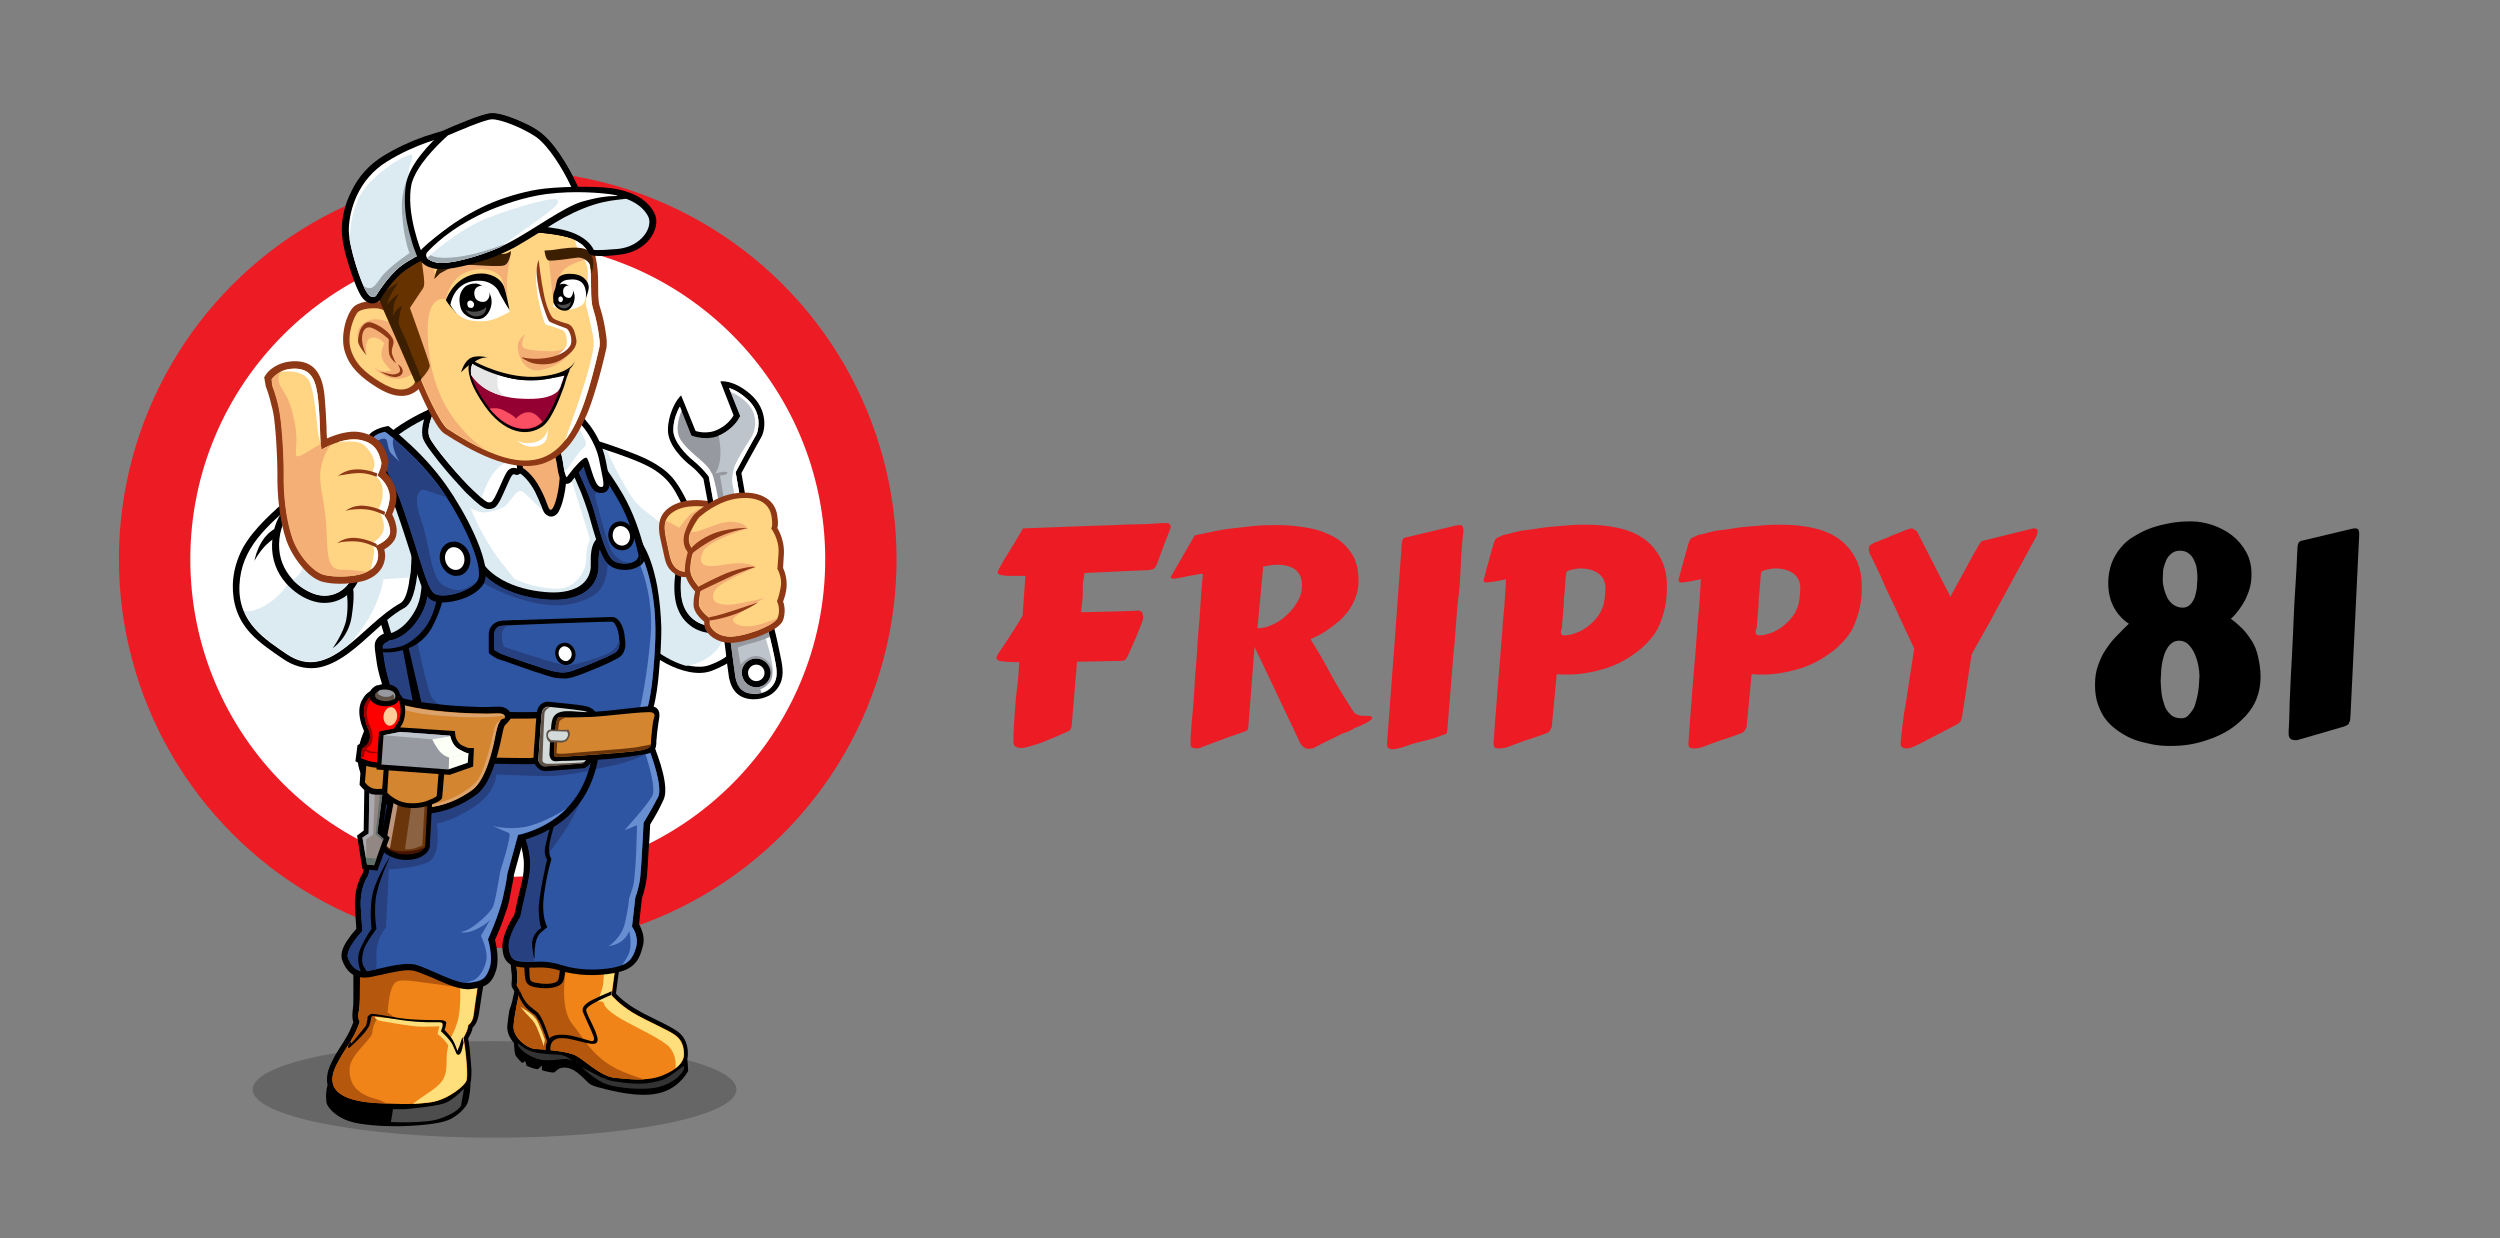 <?xml version="1.0" encoding="utf-8"?>
<!-- Generator: Adobe Illustrator 26.2.1, SVG Export Plug-In . SVG Version: 6.00 Build 0)  -->
<svg version="1.1" id="Layer_1" xmlns="http://www.w3.org/2000/svg" xmlns:xlink="http://www.w3.org/1999/xlink" x="0px" y="0px"
	 viewBox="0 0 605.6 300" style="enable-background:new 0 0 605.6 300;" xml:space="preserve">
<rect x="0" y="0" width="605.6" height="300" fill="#808080" stroke="none"/>
<style type="text/css">
	.st0{fill-rule:evenodd;clip-rule:evenodd;fill:none;}
	.st1{fill-rule:evenodd;clip-rule:evenodd;fill:#ED1B24;}
	.st2{fill-rule:evenodd;clip-rule:evenodd;fill:#FFFFFF;}
	.st3{fill-rule:evenodd;clip-rule:evenodd;}
	.st4{fill-rule:evenodd;clip-rule:evenodd;fill:#DCEAF2;}
	.st5{fill-rule:evenodd;clip-rule:evenodd;fill:#666666;}
	.st6{fill-rule:evenodd;clip-rule:evenodd;fill:#F08418;}
	.st7{fill-rule:evenodd;clip-rule:evenodd;fill:#B5580D;}
	.st8{fill-rule:evenodd;clip-rule:evenodd;fill:#FEDF7C;}
	.st9{fill-rule:evenodd;clip-rule:evenodd;fill:#333333;}
	.st10{fill-rule:evenodd;clip-rule:evenodd;fill:#2E55A2;}
	.st11{fill-rule:evenodd;clip-rule:evenodd;fill:#678ED1;}
	.st12{fill-rule:evenodd;clip-rule:evenodd;fill:#274080;}
	.st13{fill-rule:evenodd;clip-rule:evenodd;fill:#F4AF76;}
	.st14{fill-rule:evenodd;clip-rule:evenodd;fill:#D38530;}
	.st15{fill-rule:evenodd;clip-rule:evenodd;fill:#DCA36C;}
	.st16{fill-rule:evenodd;clip-rule:evenodd;fill:#6A350B;}
	.st17{fill-rule:evenodd;clip-rule:evenodd;fill:#8B6242;}
	.st18{fill-rule:evenodd;clip-rule:evenodd;fill:#BC977D;}
	.st19{fill-rule:evenodd;clip-rule:evenodd;fill:#461400;}
	.st20{fill-rule:evenodd;clip-rule:evenodd;fill:#928783;}
	.st21{fill-rule:evenodd;clip-rule:evenodd;fill:#656F6E;}
	.st22{fill-rule:evenodd;clip-rule:evenodd;fill:#AAA9AF;}
	.st23{fill-rule:evenodd;clip-rule:evenodd;fill:#637069;}
	.st24{fill-rule:evenodd;clip-rule:evenodd;fill:#D2DBDA;}
	.st25{fill-rule:evenodd;clip-rule:evenodd;fill:#605247;}
	.st26{fill-rule:evenodd;clip-rule:evenodd;fill:#FF0000;}
	.st27{fill-rule:evenodd;clip-rule:evenodd;fill:#990000;}
	.st28{fill-rule:evenodd;clip-rule:evenodd;fill:#FFCC99;}
	.st29{fill-rule:evenodd;clip-rule:evenodd;fill:#9699A0;}
	.st30{fill-rule:evenodd;clip-rule:evenodd;fill:#BDC4CC;}
	.st31{fill-rule:evenodd;clip-rule:evenodd;fill:#FBFFF5;}
	.st32{fill-rule:evenodd;clip-rule:evenodd;fill:#FB8E1F;}
	.st33{fill-rule:evenodd;clip-rule:evenodd;fill:#4D4D4D;}
	.st34{fill-rule:evenodd;clip-rule:evenodd;fill:#FF1308;}
	.st35{fill-rule:evenodd;clip-rule:evenodd;fill:#8F3815;}
	.st36{fill-rule:evenodd;clip-rule:evenodd;fill:#FFD584;}
	.st37{fill-rule:evenodd;clip-rule:evenodd;fill:#3C1E00;}
	.st38{fill-rule:evenodd;clip-rule:evenodd;fill:#940032;}
	.st39{fill-rule:evenodd;clip-rule:evenodd;fill:#E6E6E6;}
	.st40{fill-rule:evenodd;clip-rule:evenodd;fill:#FA4F62;}
	.st41{fill-rule:evenodd;clip-rule:evenodd;fill:#663300;}
	.st42{fill-rule:evenodd;clip-rule:evenodd;fill:#9EA9B0;}
	.st43{fill:#ED1B24;}
</style>
<g id="XMLID_1_">
	<rect id="XMLID_208_" x="-30" y="0" class="st0" width="605.6" height="300"/>
	
		<ellipse id="XMLID_207_" transform="matrix(0.707 -0.707 0.707 0.707 -59.766 126.637)" class="st1" cx="123" cy="135.5" rx="94.2" ry="94.2"/>
	<circle id="XMLID_206_" class="st2" cx="123" cy="135.5" r="76.9"/>
	<path id="XMLID_205_" class="st3" d="M175.1,133.9c0.2,0.1,0.4,0.2,0.6,0.3c1.1,1,2.2,2.5,3,3.8c1.9,3.1,3,6.6,3,10.3
		c0.1,4-0.6,8.1-3.7,11c-1.6,1.5-3.6,2.4-5.6,3.2c-3.5,1.3-7.8-0.1-10.9-1.7c-4-2.1-7.7-5.4-10.4-9.1c-1.2-1.7-2.4-3.5-3.4-5.3
		c-1.3-2.1-2.5-4.3-3.7-6.4c-1.8-3.3-3.6-6.7-5.3-10.1c-0.6-1.3-1.2-2.5-1.8-3.8c-0.3-0.8-0.7-1.6-1-2.3c-0.3-0.9-0.8-1.8-1.1-2.7
		c-0.6-1.3-1.2-2.7-1.7-4c-0.7-1.7-2.9-6.6-2.6-8.4c0.5-2.7,5.1-3.5,7.4-3.7c0.2,0,0.3,0,0.5,0c3.9,1,7.9,2.2,11.7,3.6
		c2.8,1,6.1,2.2,8.7,3.8c2,1.2,3.7,2.6,5,4.5c1,1.4,1.8,2.9,2.6,4.5c0.9,1.9,1.8,3.8,2.8,5.6c1.1,2,2.5,4.3,4.2,5.9
		C173.8,133.1,174.6,133.8,175.1,133.9z"/>
	<path id="XMLID_204_" class="st2" d="M138,106.4c0,0,14.4,3.8,20,7.1c5.6,3.4,6,6.9,9.9,14c3.8,7.1,6.8,7.8,6.8,7.8s5.4,4.9,5.5,13
		c0.1,8.1-3.2,10.9-8.3,12.8c-5.2,1.9-14.2-2.8-19.6-10.3c-5.4-7.5-14-25-15-27.7c-1-2.7-5.7-12.4-5.4-14.4
		C132.3,106.9,138,106.4,138,106.4z"/>
	<path id="XMLID_203_" class="st4" d="M138,106.4c0,0,4.2,1.1,9,2.7c0,0,3.7,8.3,6.8,12.3c3.2,4,13.4,8.8,18.6,17.7
		c5.2,8.9,4.5,16.1-0.1,19.6c-1.9,1.5-4,2.3-6.1,2.6c-4.7-1.3-10.2-5.1-13.9-10.3c-5.4-7.5-14-25-15-27.7c-0.6-1.8-2.9-6.6-4.3-10.3
		c1.1-1.5,2.2-2.9,2.8-3.6c0.5-0.6,0.8-1.7,1.1-2.8C137.6,106.4,138,106.4,138,106.4z"/>
	<path id="XMLID_202_" class="st3" d="M179.6,128.1c-1.3-0.5-3.5-1.3-4.9-1.1c-1.3,0.2-2.4,0.4-3.7,0.9c-2.1,0.8-3.8,2-5,3.9
		c-2.5,3.8-3.5,11.5-1.8,15.7c1.7,4.4,6.3,6.8,10.9,5.5c2.6-0.7,5-2.4,6.8-4.4c2.3-2.6,3.5-5.9,3.4-9.4c-0.1-3-0.9-5.9-2.7-8.3
		c-0.7-0.9-1.7-2-2.8-2.6l-0.1-0.1L179.6,128.1z"/>
	<path id="XMLID_201_" class="st2" d="M178.9,129.6c0,0,4.4,2.6,4.6,9.5s-5.1,11-8.9,12.2c-3.8,1.1-7.5-0.9-8.9-4.5
		c-1.4-3.5-0.7-10.7,1.6-14.1c2.3-3.4,6.5-3.8,7.6-4C176.1,128.5,178.9,129.6,178.9,129.6z"/>
	<path id="XMLID_200_" class="st4" d="M180.2,147.7c-1.7,1.9-3.9,3.1-5.7,3.6c-3.8,1.1-7.5-0.9-8.9-4.5c-1.4-3.5-0.7-10.7,1.6-14.1
		c1.3-1.9,3.1-2.9,4.6-3.4c1.4,0.3,2.5,0.7,2.8,0.7c0.5,0.2,0.6,0.9,2.4,3.3c1.8,2.4-0.2,8.8,0.7,11.4
		C178.7,147.3,180.2,147.7,180.2,147.7z"/>
	<path id="XMLID_199_" class="st5" d="M119.8,252.2c32.4,0,58.6,5.2,58.6,11.7c0,6.5-26.2,11.7-58.6,11.7
		c-32.4,0-58.6-5.2-58.6-11.7C61.2,257.4,87.5,252.2,119.8,252.2z"/>
	<path id="XMLID_198_" class="st3" d="M81.1,260.2c0,0-0.8-0.1-1.5,1.9c-0.7,2-0.7,3.5-0.5,5c0.3,1.5,2.7,3.6,5.5,4.5
		c2.8,0.9,7.7,1.3,13,1.2c5.4-0.2,9.7-0.7,11.7-1.8c2-1.1,3.6-2.8,4-3.9c0.4-1.1,0.8-4,0.6-5.2c-0.2-1.2-1.1-2.3-1.1-2.3
		s-0.3,2-1.9,3c-1.6,1-5,3-9.8,3.3c-4.8,0.3-8.6,0.4-11.5-0.1c-2.9-0.4-4.4-0.7-6-1.6c-1.6-0.9-2.1-2.3-2.1-2.3L81.1,260.2z"/>
	<path id="XMLID_197_" class="st3" d="M125.1,249.8c0,0-0.5,0.1-0.6,1.7c0,1.5,0.1,3.3,0.3,3.9c0.2,0.7,1.4,1.8,1.6,2
		c0.3,0.2,0.8-0.4,0.8-0.4l0.4,1.2c0,0,1.4,0.6,2,0.7c0.7,0.1,0.7,0.1,0.7,0.1l1-0.9c0,0-0.1,0.9,0,1.1c0.1,0.2,2.1,0.6,2.6,0.6
		c0.5,0,0.5-0.1,0.5-0.1s0.7-0.8,1.5-1c0.8-0.2,1.9-0.1,3,0.5c1.1,0.6,2.2,1.7,3.1,2.6c0.9,0.9,1.1,1.2,4.9,2.1
		c3.7,0.9,9.5,2.1,13.8,0.6c4.3-1.5,6-5.1,6-5.1s-0.1-3.6-0.6-4.2c-0.5-0.6-5,0.5-9.5,0.5c-4.5,0-10.1-1-16.3-2.9
		c-6.1-1.8-11.5-3.6-11.5-3.6l-1.9,0.1L125.1,249.8z"/>
	<path id="XMLID_196_" class="st3" d="M124.6,240.1c-0.2-0.3-0.4-0.7-0.6-1c-0.2-0.7,0-1.4,0-2.1c0-0.4,0-1-0.1-1.4
		c-0.1-0.7-0.1-1.5-0.2-2.2c-0.1-0.7-0.2-1.5-0.3-2.2c-0.2-1-0.5-2.4,0.2-3.3c0.1-0.1,0.1-0.2,0.2-0.2c0.6-0.6,1.4-0.5,2.2-0.2
		c0.7,0.2,1.3,0.4,1.9,0.6c1.4,0.3,3,0.5,4.4,0.7c1.3,0.2,2.6,0.3,3.8,0.4c1.7,0.1,3.5,0.2,5.2,0.3c1.5,0,3.3,0.1,4.8-0.1
		c0.8-0.1,1.5-0.3,2.3-0.3c0.8-0.1,1.6,0,2,0.7c0.4,0.5,0.4,1.1,0.2,1.7c0,0.2-0.1,0.4-0.1,0.5c-0.1,0.4-0.1,0.8-0.2,1.1
		c-0.2,1-0.3,2.1-0.5,3.1c-0.2,1.5-0.4,3-0.6,4.5c0.3,0.3,0.6,0.6,0.8,0.8c1.1,1,2.3,1.9,3.6,2.7c1.2,0.7,2.4,1.4,3.7,2
		c1.3,0.7,2.7,1.3,4,2c0.9,0.5,2.1,1.1,2.9,1.7c1.9,1.4,2.6,3.7,2.4,6c-0.3,3-3.7,4.9-6.2,5.9c-3.8,1.5-7.8,0.9-11.8,0.6
		c-1.9-0.2-3.8-1.2-5.3-2.3c-1-0.6-1.9-1.3-2.8-2c-0.6-0.4-1.3-1-2-1.3c-1.1-0.5-3.1-0.8-4.3-1c-1.6-0.2-3.2-0.4-4.8-0.4
		c-1.6-0.1-3.4-1.2-4.5-2.3c-1.2-1.2-2.2-2.9-2-4.7c0.1-1.2,0.3-2.5,0.5-3.7C124,243.2,124.3,241.6,124.6,240.1z"/>
	<path id="XMLID_195_" class="st6" d="M125.9,239.9c0,0-1.3,5.8-1.5,8.6c-0.2,2.8,3.3,5.5,5.3,5.6c2.1,0.1,7.4,0.5,9.6,1.5
		c2.1,1,6.2,5.2,9.7,5.5c3.4,0.3,7.6,0.9,11.3-0.5c3.6-1.4,5.2-3.2,5.4-4.8c0.1-1.6-0.2-3.6-1.9-4.9c-1.6-1.3-7-3.5-10.5-5.6
		c-3.4-2.1-5.1-4.2-5.1-4.2s1.1-9,1.5-10.1c0.3-1.1-0.5-0.9-3.2-0.5c-2.6,0.4-7.9,0-10.2-0.1c-2.4-0.1-6.6-0.7-8.5-1.1
		c-1.9-0.4-2.7-1-3-0.7c-0.3,0.3-0.4,0.4-0.1,2.4c0.3,2,0.7,5.1,0.6,6.1c0,1-0.2,1.3-0.1,1.6C125.3,239,125.9,239.9,125.9,239.9z"/>
	<path id="XMLID_194_" class="st7" d="M125.9,239.9c0,0-1.3,5.8-1.5,8.6c-0.2,2.8,3.3,5.5,5.3,5.6c2.1,0.1,7.4,0.5,9.6,1.5
		c2.1,1,6.2,5.2,9.7,5.5c2.2,0.2,4.7,0.5,7.1,0.4c-1.3-0.4-2.6-0.9-4-1.4c-8.2-3-10.4-8.3-13.5-12.1c-3.1-3.8-1.6-12.5-1.6-12.5l0-5
		l-0.7,0c-2.4-0.1-6.6-0.7-8.5-1.1c-1.9-0.4-2.7-1-3-0.7c-0.3,0.3-0.4,0.4-0.1,2.4c0.3,2,0.7,5.1,0.6,6.1c0,1-0.2,1.3-0.1,1.6
		C125.3,239,125.9,239.9,125.9,239.9z"/>
	<path id="XMLID_193_" class="st8" d="M163.6,258.8c1.3-1,1.9-2,2-3c0.1-1.6-0.2-3.6-1.9-4.9c-1.6-1.3-7-3.5-10.5-5.6
		c-3.4-2.1-5.1-4.2-5.1-4.2s1-7.7,1.4-9.7c-0.6,0.4-1.4,0.8-1.8,0.9c-0.9,0.3-1.3,0.4-1.3,0.4s-0.1,5.1-0.4,6.3
		c-0.3,1.2-1.2,3.6-1.2,3.6s1.4-0.2,1.5,0.5c0.1,0.7,1.2,2,4.3,3.8c3.1,1.8,10.1,5,11.6,6.8C163.4,255.1,163.9,257.2,163.6,258.8z"
		/>
	<path id="XMLID_192_" class="st3" d="M133.5,255.4c0,0-1.1-3.5,2-3.9c3.2-0.3,8.2,2.3,9.1,1c1-1.3-2.7-6.7-2.6-7.9
		c0.1-1.2,6.1-3.6,6.1-3.6l0.1-0.9c0,0-5.1,2.1-6,2.9c-1,0.8-1.2,1.4-1,2.1s2.3,5,2.6,6c0.3,0.9-0.1,1.2-0.6,1.1
		c-0.5-0.1-4.4-1.4-6-1.5c-1.6-0.1-3.1-0.1-4.1,0.8c-0.9,0.9-1,2.4-0.8,3.1c0.2,0.6,0.2,0.6,0.2,0.6l1.1,0.7L133.5,255.4z"/>
	<path id="XMLID_191_" class="st3" d="M125.9,239.9c0,0,0.9,2.6,2.5,3.9c1.6,1.4,1.9,1.1,2.9,3.1c1,2,1.8,4.7,1.8,4.7l-0.4,1.2
		c0,0-1.3-4.2-2.2-5.6c-0.8-1.3-0.6-1.1-1.3-1.6c-0.7-0.5-1.6-1.2-2.2-2c-0.6-0.8-1.1-1.8-1.3-2.2c-0.2-0.5-0.1-0.5-0.1-0.5
		L125.9,239.9z"/>
	<path id="XMLID_190_" class="st3" d="M127.7,229.1c0.1-0.3,0.2-0.6,0.4-0.8c0.5-0.7,1.4-0.8,2.2-0.7c0.8,0.1,1.5,0.2,2.3,0.3
		c0.9,0.1,1.8,0.2,2.7,0.3c0.9,0.1,2,0.9,2.3,1.8c0.1,0.2,0.1,0.5,0,0.7c-0.1,0.3-0.1,0.4-0.2,0.6c-0.1,0.3-0.1,0.6-0.2,0.9
		c-0.1,0.7-0.1,1.4-0.2,2.1c-0.1,1-0.2,2.5-0.6,3.4c-0.8,1.8-4.1,1.8-5.8,1.6c-1.4-0.2-2.9-0.4-3.3-1.9c-0.1-0.4-0.1-0.9-0.2-1.4
		c0-0.6-0.1-1.2-0.1-1.8c0-0.8,0-1.7,0-2.5C127.1,231,127.3,229.9,127.7,229.1z"/>
	<path id="XMLID_189_" class="st7" d="M128.9,229.5c0,0,0-0.8,1.2-0.7c1.3,0.1,4.5,0.6,5,0.6c0.5,0,1.1,0.6,1.2,1
		c0.1,0.3-0.2,0.2-0.4,1.8c-0.2,1.6-0.3,4.3-0.7,5.2c-0.4,0.9-2.7,1.1-4.5,0.8c-1.7-0.2-2.1-0.4-2.3-1c-0.2-0.6-0.2-4-0.2-5.3
		C128.3,230.5,128.9,229.5,128.9,229.5z"/>
	<path id="XMLID_188_" class="st9" d="M125.5,253.3c0,0,0.8,1.4,3,2.5c2.1,1.1,3.6,1.1,5.3,1c1.6-0.1,3.1-0.4,3.8-0.2
		c0.8,0.2,1.1,0.4,1.1,0.4s-1.6-1.4-3.2-1.5c-1.6-0.1-4.2-0.2-5.6-0.5c-1.4-0.3-2.1-0.7-2.5-0.9c-0.4-0.2-1.2-0.8-1.2-0.8l-0.7-0.6
		L125.5,253.3z"/>
	<path id="XMLID_187_" class="st9" d="M140.9,258.5c0,0,2.7,2.6,5.2,3.8c2.6,1.2,7.7,1.6,10.8,1.4c3.2-0.2,4.9-1.1,6.3-2
		c1.4-0.9,2.2-2.1,2.4-2.5c0-0.1,0.3-1.2-0.1-0.9c-0.5,0.3-1.4,1.1-2.5,1.8c-1,0.7-2,1.4-2.9,1.6c-1.1,0.3-2.9,0.8-4.8,0.8
		c-2.9,0.1-6.1-0.5-6.8-0.6c-1.2-0.2-2.2-0.7-2.2-0.7l-0.8-0.3L140.9,258.5z"/>
	<path id="XMLID_186_" class="st8" d="M126.1,243.9c0,0,0.9,1.2,2.1,2.4c1.2,1.2,1.5,1.7,2.3,3.7c0.8,2,1.2,3.4,1.2,3.4l0.3-1.5
		c0,0-1.4-4-2.2-5.1c-0.8-1-1.7-1.6-1.7-1.6L126.1,243.9z"/>
	<path id="XMLID_185_" class="st3" d="M157.5,199.7c-0.1,2.2-0.2,4.3-0.4,6.5c-0.1,2.1-0.2,4.2-0.4,6.2c-0.2,1.6-0.6,3.6-1.2,5.2
		l-0.7,6.3c0.2,0.4,0.5,0.9,0.6,1.3c0.6,1.4,0.7,3,0.2,4.4c-0.3,1.2-0.7,2.4-1.5,3.4c-1.3,1.7-3.2,2.3-5.2,2.7
		c-4.3,0.8-9.1,0.7-13.3-0.6c-1.2-0.4-2.3-0.6-3.6-0.7c-0.9-0.1-1.9,0-2.8,0c-0.7,0-1.4,0-2,0c-1.4-0.1-2.9-0.2-4-1.1
		c-1.1-0.9-1.4-2.2-1.5-3.6c-0.1-1.3,0.3-2.8,0.8-4c0.5-1.4,1.3-2.9,2.1-4.1c0.5-2.4,1-4.7,1.6-7c0.4-1.6,0.7-3.2,0.7-4.9
		c0.1-3.8-1.7-7.9-3.2-11.3l-0.2-0.4l0-0.4c0.3-3.3,0.6-6.6,1-9.9c0.3-2.2,0.6-4.4,1-6.6c0.2-0.8,0.3-1.6,0.6-2.4
		c0.3-0.8,0.6-1.6,1.4-1.9c0.9-0.4,2.8-0.6,3.8-0.7c1.9-0.2,3.9-0.4,5.9-0.5c2.7-0.2,5.6-0.4,8.3-0.4c3.2,0,6.5,0,9.7,0h1l1,2.3
		c1,2.4,2,5.1,2.8,7.6c0.7,2.3,1.8,6.5,0.7,8.7C159.8,195.8,158.7,197.8,157.5,199.7z"/>
	<path id="XMLID_184_" class="st10" d="M155.9,178.1c0,0,5.1,11.9,3.5,15c-1.6,3.1-3.5,6.2-3.5,6.2s-0.5,10.2-0.8,13.1
		c-0.3,2.8-1.2,5-1.2,5l-0.8,7.1c0,0,1.7,2.1,1,4.9c-0.8,2.7-1.6,4.2-5.5,5c-3.9,0.7-8.4,0.7-12.5-0.6c-4.1-1.3-6.1-0.7-8.8-0.8
		c-2.7-0.1-3.7-0.5-4-3.3c-0.3-2.8,2.8-7.4,2.8-7.4c2.4-11.9,4.3-12.7-0.9-24.5c0,0,1.6-18.8,3.1-19.5c1.6-0.7,13.6-1.5,17.4-1.5
		c3.8,0,9.7,0,9.7,0L155.9,178.1z"/>
	<path id="XMLID_183_" class="st11" d="M155.9,178.1c0,0,5.1,11.9,3.5,15c-1.6,3.1-3.5,6.2-3.5,6.2s-0.5,10.2-0.8,13.1
		c-0.3,2.8-1.2,5-1.2,5l-0.8,7.1c0,0,1.7,2.1,1,4.9c-0.6,2.1-1.3,3.5-3.4,4.4c0.5-0.8,1.1-1.6,1.5-2.5c1.1-2.3,0.2-5.8,0.2-5.8
		s-0.2,1.1-1.6,2.3c-1.4,1.2-3.4,1.4-3.4,1.4s3.2-1.9,4-5.7c0.9-3.8,1-5.9,1-5.9s0.1-0.2,0.9-2.7c0.8-2.5,1-15,1-15l-3,1.2
		c0,0,5.6-6.2,6.7-8.3c1.1-2-1.6-10-1.6-10l-0.6-4.9L155.9,178.1z"/>
	<path id="XMLID_182_" class="st12" d="M155.9,178.1c0,0,0.8,1.8,1.6,4.2l-1.1,0.4c0,0-3.5,1.9-8.7,2.9c-5.2,1-10.8,2.3-16.2,2.2
		c-1.8,0-3.7-0.1-5.4-0.1c0.6-4.6,1.3-9.2,2.1-9.6c1.6-0.7,13.6-1.5,17.4-1.5c3.8,0,9.7,0,9.7,0L155.9,178.1z"/>
	<path id="XMLID_181_" class="st12" d="M129.4,232.8c-0.7,0-1.4,0-2.2,0c-2.7-0.1-3.7-0.5-4-3.3c-0.3-2.8,2.8-7.4,2.8-7.4
		c2.4-11.9,4.3-12.7-0.9-24.5c0,0,1.6-18.8,3.1-19.5c1.1-0.5,7-1,11.9-1.2c1.3,1.1,2.2,2.1,2.2,2.1l-1.5,14.7c0,0-1.8,4.5-4.5,8.3
		c-2.6,3.8-3.8,5.2-3.8,5.2l-1.5,17.6c0,0-2.3,1.4-2.2,4.7C129,230.7,129.2,231.8,129.4,232.8z"/>
	<path id="XMLID_180_" class="st3" d="M114.5,248.9c-0.1,0.7-0.4,1.4-0.7,1.9c-0.1,0.2-0.2,0.5-0.4,0.7c0,0.2,0.1,0.4,0.1,0.6
		c0.2,1.1,0.3,2.2,0.4,3.3c0.1,1.2,0.2,2.5,0.3,3.7c0,0.9,0,1.8-0.1,2.6c-0.2,1.3-1.8,2.6-2.8,3.4c-1.6,1.2-3.5,2.2-5.5,2.8
		c-0.5,0.1-1,0.3-1.5,0.3c-4.4,0.7-9.3,0.4-13.7,0.2c-1.2-0.1-2.4-0.2-3.5-0.4c-2.6-0.4-5.5-1.4-7-3.6c-1.5-2.2-0.9-4.8,0.2-7
		c0.6-1.3,1.3-2.5,2.1-3.7c0.6-0.9,1.2-1.9,1.7-2.8c0.4-0.7,0.8-1.5,1.1-2.3c0.1-0.3,0.3-0.7,0.4-1c-0.4-1-0.2-2.5-0.1-3.4
		c0.1-0.6,0.1-1.3,0.1-2c0-1,0-2,0-2.9c0-1.2,0-2.4,0-3.6c0-0.7,0-2,0.4-2.6c1-1.9,3.4-2.1,5.2-1.5c1.2,0.4,2.4,0.6,3.7,0.8
		c2.5,0.4,5,0.6,7.6,0.8c2.7,0.1,5.4,0.1,8.2-0.2c0.9-0.1,1.7-0.2,2.6-0.3c0.5-0.1,1.2-0.2,1.7-0.1c1.5,0.2,2.3,1.7,2.4,3
		c0,0.6-0.1,1.5-0.2,2.1c-0.1,1.1-0.3,2.2-0.5,3.3c-0.2,1.6-0.5,3.1-0.7,4.7C115.8,246.8,115.4,248.1,114.5,248.9z"/>
	<path id="XMLID_179_" class="st6" d="M81.5,258c2-4,3.8-5.8,5-8.8c1.2-3,0.6-1.7,0.6-1.7s-0.6-0.9-0.1-3c0.4-2.2,0-9.8,0.4-10.8
		c0.5-0.9,1.8-1.3,3.5-0.8c1.6,0.5,4.8,1.3,11.6,1.7c6.7,0.4,11.5-0.8,12.3-0.7c0.7,0.1,1.2,1,1.3,1.9c0.1,0.9-1.1,7.9-1.3,9.9
		c-0.2,2-1.3,2.6-1.3,2.6s-0.1,1-0.6,2c-0.5,1-0.6,1.1-0.6,1.1s0.3,1.3,0.6,4.2c0.3,2.9,0.4,4.8,0.2,6c-0.2,1.2-4.3,4.7-8.6,5.4
		c-4.3,0.7-9.7,0.4-13.4,0.2C85.4,266.8,77.8,265.3,81.5,258z"/>
	<path id="XMLID_178_" class="st7" d="M81.5,258c2-4,3.8-5.8,5-8.8c1.2-3,0.6-1.7,0.6-1.7s-0.6-0.9-0.1-3c0.4-2.2,0-9.8,0.4-10.8
		c0.5-0.9,1.8-1.3,3.5-0.8c1.6,0.5,4.8,1.3,11.6,1.6c3.5,0.2,6.5,0,8.6-0.3l0.4,5c0,0-5.3-0.7-10.4-1.4c-5.1-0.7-5.4-0.1-6.1,1.4
		c-0.8,1.5-1.1,6.1-1.1,6.1l2.6,1.7l-5.3,0c0,0-0.9,1.4-1,3.1c-0.1,1.7-5.3,5.3-5.5,8.6c-0.2,3.3,1.2,6.1,6,7.4
		c1.2,0.3,2.2,0.8,3,1.2c-1,0-2-0.1-2.9-0.1C85.4,266.8,77.8,265.3,81.5,258z"/>
	<path id="XMLID_177_" class="st8" d="M110.3,234.4c2.4-0.2,4-0.5,4.4-0.5c0.7,0.1,1.2,1,1.3,1.9c0.1,0.9-1.1,7.9-1.3,9.9
		c-0.2,2-1.3,2.6-1.3,2.6s-0.1,1-0.6,2c-0.5,1-0.6,1.1-0.6,1.1s0.3,1.3,0.6,4.2c0.3,2.9,0.4,4.8,0.2,6c-0.2,1.2-4.3,4.7-8.6,5.4
		c-1.4,0.2-2.9,0.3-4.4,0.4c1.1-0.8,2.3-1.7,3.8-2.7c4.1-2.7,4.4-4.2,4.4-8.3c0-1.3,0.2-2.3,0.4-3.2c-0.2-0.2-0.4-0.5-0.6-0.8
		c-1-1.2-2-1.9-2-1.9l0.4-1.9c0,0-1.2,0.1-4,0.1c-2.8,0-7.7-1-9.7-1.3c-2-0.3-1.9-1.1-1.9-1.1l4.4,0.4c1.2,0.2,8.6,0.6,8.6,0.6
		s3.3,0,3.8,0.4c0.5,0.5,0,2.1,0,2.1s1,1,1.5,1.8c0.5-1,1.1-2.1,1.6-3.7c1.2-3.6,0.7-9.7,0.7-9.7L110.3,234.4z"/>
	<path id="XMLID_176_" class="st3" d="M84.4,253.1c0.2-0.3,0.3-0.5,0.5-0.8l0.2,0.5c0,0,0.3-0.4,1-1.2c0.7-0.8,2.6-3.2,2.6-3.2
		s0.2-1,0.3-1.4c0.1-0.4,0-0.1,0-0.5c0-0.4,0.8-1,1.3-0.9c0.5,0,2.8,0.4,6.4,1c3.7,0.6,9.7,0.5,10.2,0.5c0.6,0.1,1.2,0.2,1.2,0.7
		c0,0.5-0.4,1.7-0.4,1.7s0.9,0.9,1.7,2c0.8,1.1,1.4,3.1,1.4,3.1s0.2-0.6,0.5-1.2c0.2-0.6,0.7-2.2,0.7-2.2s0.1,0.4,0.3,1.4
		c-0.1,0.3-0.2,0.8-0.3,1.3c-0.5,2.4-1.4,1.4-1.4,1.4s-0.2-0.5-0.9-2.1c-0.7-1.5-2.9-3.4-2.9-3.4s0.9-1.9,0.1-2.1
		c-0.8-0.2-1.9,0.1-6.1-0.2c-4.2-0.3-9.7-1.5-10.4-1.4c-0.7,0.1-0.4,0.7-0.9,2.2c-0.5,1.5-3.5,4.3-4.4,5.1
		C84,254.6,84.4,253.1,84.4,253.1L84.4,253.1z"/>
	<path id="XMLID_175_" class="st3" d="M90.4,172.7c0.8-1.7,2.2-3.8,3.8-4.7c0.8-0.4,1.6-0.6,2.5-0.5c1.2,0.1,2.2,0.8,3.5,1
		c0.7,0.1,1.5,0.1,2.3,0.2c1.6,0.1,3.2,0.2,4.8,0.3c4.5,0.3,9,0.6,13.5,1c4.4,0.3,8.8,0.7,13.1,1.2c1.6,0.2,3.2,0.4,4.8,0.7
		c0.9,0.2,2.2,0.4,3,0.8c1.4,0.7,2.8,1.6,3.4,3.2c0.5,1.4,0.3,3,0.2,4.4c-0.4,6.1-2.5,12-6.7,16.4c-2.3,2.5-5.3,4.3-8.4,5.6
		c-1,0.4-2.3,0.9-3.4,1.2l-2.3,8.4c0,0.4-0.1,0.9-0.2,1.3c-0.3,1.6-0.6,3.1-0.9,4.7c-0.2,1-0.5,2.1-0.9,3.1
		c-0.7,2.2-1.6,4.5-2.6,6.7c0.6,2.2,0.9,5.2,0.3,7.3c-1.1,3.5-2.7,4.2-6.2,4.6c-2.3,0.3-5.7-1.2-7.8-2.1c-1.1-0.5-2.2-1-3.3-1.4
		c-0.8-0.3-1.7-0.7-2.5-0.9c-1.4-0.4-3.7,0-5.1,0.3c-1.3,0.2-2.5,0.6-3.8,0.8c-0.9,0.2-2,0.5-3,0.5c-2.9,0.1-4.7-1.6-5.6-4.2
		c-0.6-1.7,0.4-3.6,1.3-4.9c0.6-0.9,1.3-1.8,2.1-2.7c0-0.1,0-0.2,0-0.2c-0.1-1.6-0.2-3.2-0.3-4.8c-0.1-2.2,0.1-4.4,0.9-6.4
		c0.2-0.7,0.6-1.5,1-2.1l2.9-12.3c0.5-2,0.7-4.1-0.1-6.1c-0.6-1.5-1.5-2.7-2.4-4c-1.2-2-1.8-3.8-1.6-6.1
		C86.8,179.5,88.7,175.7,90.4,172.7z"/>
	<path id="XMLID_174_" class="st10" d="M91.8,173.4c-9.8,17.4,3.3,13.2,0.3,26.1l-2.9,12.6c0,0-2.1,2.6-1.8,7.8
		c0.3,5.1,0.4,5.6,0.4,5.6s-4.3,4.5-3.5,6.6c0.8,2,2,3.3,4.1,3.2c2.1-0.1,9-2.5,12.3-1.6c3.3,0.9,9.9,4.8,13,4.4
		c3.1-0.4,4-0.9,4.9-3.6c0.9-2.7-0.4-6.9-0.4-6.9s2.6-5.7,3.6-10c1-4.4,1.1-5.9,1.1-5.9l2.6-9.4c0,0,6.8-1.2,11.9-6.6
		c5.1-5.3,6.1-12.1,6.3-15.4c0.2-3.3,0.6-4.4-2.8-6.1c-3.3-1.7-38.6-3.7-41-4c-2.4-0.3-3.2-1.7-5-0.6
		C93.1,170.4,91.8,173.4,91.8,173.4z"/>
	<path id="XMLID_173_" class="st12" d="M91.8,173.4c-9.8,17.4,3.3,13.2,0.3,26.1l-2.9,12.6c0,0-2.1,2.6-1.8,7.8
		c0.3,5.1,0.4,5.6,0.4,5.6s-4.3,4.5-3.5,6.6c0.8,2,2,3.3,4.1,3.2c0.6,0,1.6-0.3,2.8-0.5c0-0.8,0-1.8,0-3c-0.2-4.6,2.3-7.1,2.3-7.1
		l0.7-14.1c0,0,6.6-0.2,9.7-1.9c3.1-1.7,1.9-9.2,1.9-9.2s3.7-0.5,9.1-4.1c5.4-3.6,5.3-7.8,5.3-7.8s5.9,0.3,11.3,0.4
		c3.6,0.1,7.3-0.5,11-1.2c0.8-2.6,1.1-5,1.2-6.5c0.2-3.3,0.6-4.4-2.8-6.1c-1.7-0.9-12.2-1.9-22.1-2.6c-5.1,0.2-9.5-0.3-14.5-1
		c-2.3-0.2-3.9-0.3-4.4-0.3c-0.9-0.1-1.6-0.4-2.2-0.6c-0.7-0.1-1.5-0.2-2.3-0.3c-0.2,0.1-0.4,0.1-0.6,0.3
		C93.1,170.4,91.8,173.4,91.8,173.4z"/>
	<path id="XMLID_172_" class="st3" d="M96.2,165.1c-0.8-2-1.3-4.3-1.8-6.4c-0.6-2.5-1.3-5-2.1-7.5c-0.9-3-1.8-6-2.8-8.9
		c-1.2-4.1-2.5-8.2-3.4-12.4c-0.6-2.8-1.4-6.7-0.9-9.5c1.4-8.1,6.2-14.2,13.3-18.4c7.5-4.5,13.3-5.8,22.1-5.5
		c4,0.1,8.1,1.2,11.8,2.7c1.7,0.7,3.7,1.6,5.3,2.5l0.2,0.1l0.2,0.2c1.4,1.5,2.8,3.3,4,5c3.1,4.3,5.8,9,7.9,13.8
		c2.7,6,4.8,12.2,6,18.6c2.2,11.1,2.1,22.9-1.5,33.6l-0.3,0.8l-0.9,0.2c-0.8,0.2-1.7,0.3-2.5,0.5c-2.2,0.4-4.4,0.6-6.6,0.8
		c-7.6,0.6-15.3,0.3-22.8-0.7c-6.1-0.8-13-2.3-18.6-4.9C100.4,168.5,97.2,167.6,96.2,165.1z"/>
	<path id="XMLID_171_" class="st4" d="M136.8,103c0,0,6.4,6.7,11.7,18.3c7.2,15.8,9.9,34.8,4.4,51.1c0,0-13.1,3-31.3,0.5
		c-4.5-0.6-22.5-4.9-23.9-8.7c-0.4-1.1-0.9-2.9-1.6-5.8c-2.4-10.4-10.4-30.7-9.2-37.7c1.2-7,5.1-12.9,12.5-17.3
		c7.4-4.4,12.9-5.5,21.2-5.3C128.8,98.3,136.8,103,136.8,103z"/>
	<path id="XMLID_170_" class="st2" d="M138.5,116.5c0,0,3.2,10.1,3.8,12.1c0.6,2.1,0.6,2.1,0.6,2.1s-0.9,1.9-0.9,4.8
		c0,2.9-2.6,6.5-5.7,7c-2.7,0.4-7.9-0.4-11.7-2.3c-0.9-1.1-2-2.5-3.3-4.2c-4.7-6-7.3-12.9-7.3-12.9s0,0,1.9,0.8
		c1.9,0.8,5.5-0.8,5.5-0.8c2.4-0.7,3.5-5.5,5.5-3.8c2.1,1.7,5.2,6,7.2,4.2c2-1.8,2.3-7.3,2.3-7.3l0.8-0.7L138.5,116.5z"/>
	<path id="XMLID_169_" class="st3" d="M125.8,114.6c-1-0.8-2-1.6-3-2.4c-0.8-0.6-1.5-1.3-2.2-2c-0.6-0.7-1.6-1.3-2.3-1.9
		c-1.2-0.9-2.4-1.9-3.5-3c-0.8-0.7-1.5-1.5-2.1-2.4c-0.9-1.2-1.5-2.7-0.9-4.2c1.1-2.3,4.7-2.3,6.9-2.2c4.3,0.2,10.9,1.5,13.7,5
		c1.7,2.2,3.1,5.1,3.9,7.8c0.6,2,1,4.2,0.9,6.4c-0.1,2-0.4,4.1-1,6.1c-0.2,0.7-0.5,1.4-0.8,2c-0.4,0.8-1.2,1.5-2.2,1.3
		c-0.2,0-0.3-0.1-0.5-0.2c-0.9-0.4-1.2-1.3-1.5-2.2c-0.5-1.2-1-2.4-1.6-3.6c-0.7-1.4-2.2-3.5-3.6-4.4
		C125.9,114.7,125.8,114.6,125.8,114.6z"/>
	<path id="XMLID_168_" class="st13" d="M126.7,113.4c0,0,2.3,1.3,4.2,5c1.9,3.6,1.8,5,2.5,5.1c0.7,0.1,1.9-3.4,2.2-8
		s-2.2-10.3-4.4-13.1c-2.2-2.8-8.1-4.2-12.5-4.4c-4.5-0.2-7,0.9-4.7,4c2.3,3.2,6.4,5.7,7.8,7.1C123.1,110.6,126.7,113.4,126.7,113.4
		z"/>
	<path id="XMLID_167_" class="st3" d="M94.9,153.3c0.5-0.1,1.2-0.6,1.6-0.8c1.7-1.1,3-2.7,4-4.5c0.9-1.6,1.3-3.1,1.5-4.9
		c0.2-1.6,0.3-3.3,1-4.7c0.6-1.1,1.4-1.9,2.5-2.5c2-1.1,4.3-1.8,6.5-1.7c2.1,0.1,4.1,0.8,5.3,2.6c1,1.5,2.8,2.8,4.4,3.7
		c3.1,1.7,6.7,2.6,10.2,2.9c2.8,0.3,6.2,0.1,8.6-1.5c1.5-1,2.4-2.5,2.6-4.4c0-0.2,0-0.5,0-0.7c-0.1-5.1,0.7-7.1,5.8-8.5
		c0.7-0.2,1.5-0.2,2.2-0.1c5.1,0.9,7.3,9.5,8.1,13.8c0.6,3.4,0.9,6.7,1,10.1c0,3.3-0.2,6.5-0.5,9.8c-0.3,3.7-1,11.7-3.8,14.5
		c-1.4,1.4-6.5,1.9-8.4,2.1c-4.7,0.5-9.4,0.6-14.1,0.5c-3,0-6-0.2-9-0.4c-5.7-0.5-11.5-1.8-17-3.5c-2.2-0.7-4.3-1.4-6.4-2.3
		c-1.4-0.6-2.9-1.3-4.2-2.1c-1.4-0.9-2.8-1.8-3.6-3.3c-0.6-1-0.8-2.4-1.2-3.5c-0.1-0.3-0.1-0.5-0.2-0.8c-0.4-1.4-0.6-2.9-0.8-4.4
		c-0.1-0.7-0.3-2-0.2-2.7c0.1-1.1,1.1-2.1,2.2-2.5C93.7,153.4,94.3,153.3,94.9,153.3z"/>
	<path id="XMLID_166_" class="st10" d="M95.2,155c0,0,3.8-0.8,6.8-6.1c3-5.3,0.6-9.4,4.4-11.4c3.8-2.1,8.1-2,9.7,0.4
		c1.6,2.3,6.4,6.4,15.8,7.3c9.5,0.9,13.2-3.6,13.1-8.2c-0.1-4.6,0.5-5.7,4.6-6.8c4-1.1,6.9,5.3,8.2,12.3c1.3,7,1.1,12.5,0.5,19.5
		c-0.6,7-1.6,11.8-3.3,13.5c-1.6,1.7-18.2,2.8-30.2,1.7c-12-1.1-23.5-5.5-26.9-7.6c-3.4-2.1-3.1-2.7-4-5.8c-0.9-3.1-1.2-6.7-1.2-7.2
		c0.1-0.5,0.7-1,1.1-1.1C94.2,155,95.2,155,95.2,155z"/>
	<path id="XMLID_165_" class="st12" d="M95.2,155c0,0,3.8-0.8,6.8-6.1c3-5.3,0.6-9.4,4.4-11.4c3.8-2.1,8.1-2,9.7,0.4
		c1.6,2.3,6.4,6.4,15.8,7.3c9.5,0.9,13.2-3.6,13.1-8.2c-0.1-4.6,0.5-5.7,4.6-6.8c2.4-0.7,4.4,1.4,5.9,4.6l-8.6-1.9
		c0,0,1.7,8.7-3.4,11.5c-5.1,2.8-10.2,2.8-16.5,1c-6.4-1.8-11-4.8-11-4.8l-9.5,1.1c0,0,0.5,3.8-1.5,8.2c-2,4.4-3.9,5.6-3.9,5.6
		s2.2,10.7,3.3,13.1c1.1,2.4,7.6,5.8,21.3,8.7c-0.3,0-0.5,0-0.8-0.1c-12-1.1-23.5-5.5-26.9-7.6c-3.4-2.1-3.1-2.7-4-5.8
		c-0.9-3.1-1.2-6.7-1.2-7.2c0.1-0.5,0.7-1,1.1-1.1C94.2,155,95.2,155,95.2,155z"/>
	<path id="XMLID_164_" class="st3" d="M139.1,104.3c4.5,4.5,8.5,9.9,11.7,15.3c2.6,4.5,4.3,9.4,5.5,14.4l0.1,0.3l0,0.3
		c-0.4,3.7-5.9,4.2-8.4,2.6c-1.5-0.9-2.4-3.3-3-4.9c-1-2.6-1.7-5.4-2.5-8.1c-0.5-1.6-1.1-3.2-1.7-4.8c-0.9-2.2-1.9-4.4-2.9-6.6
		c-0.7-1.6-1.6-3.4-2.1-5.1c-0.2-0.7-0.4-1.5-0.3-2.2c0.1-0.9,0.6-1.6,1.5-1.9c0.7-0.2,1.4,0.1,2,0.5L139.1,104.3L139.1,104.3z"/>
	<path id="XMLID_163_" class="st10" d="M138,105.5c2.5,2.5,7.1,7.6,11.4,15c2.5,4.2,4.1,8.8,5.3,14c-0.2,2.3-4.3,2.5-6,1.4
		c-1.7-1-3.1-5.9-4.8-12.1c-1.8-6.2-5.9-13.3-6.7-16.3C136.4,104.4,138,105.5,138,105.5z"/>
	<path id="XMLID_162_" class="st12" d="M144,112.4c0.8,1,1.6,2.2,2.4,3.4l-2.3,4.2c0,0,2.7,10.8,3.9,13.1c1,1.9,2.8,3.5,5,3.1
		c-1.4,0.5-3.3,0.3-4.3-0.4c-1.7-1-3.1-5.9-4.8-12.1c-0.9-3.2-2.5-6.6-3.8-9.7L144,112.4z"/>
	<path id="XMLID_161_" class="st3" d="M149.5,126.4c0.3-0.1,0.7-0.1,1-0.1c1.5,0.1,2.6,1.3,3,2.6c0.5,1.7-0.2,3.8-2,4.3
		c-0.3,0.1-0.7,0.1-1,0.1c-1.5-0.1-2.6-1.3-3-2.6C147,129,147.7,126.9,149.5,126.4z"/>
	<path id="XMLID_160_" class="st2" d="M149.8,127.5c1.1-0.3,2.3,0.4,2.7,1.7c0.4,1.3-0.2,2.6-1.3,2.9c-1.1,0.3-2.3-0.4-2.7-1.7
		C148.2,129.1,148.7,127.8,149.8,127.5z"/>
	<path id="XMLID_159_" class="st2" d="M108.2,135.8c1.7,0.2,2.9,1.7,2.7,3.3c-0.2,1.7-1.7,2.9-3.3,2.7c-1.7-0.2-2.9-1.7-2.7-3.3
		C105,136.9,106.5,135.7,108.2,135.8z"/>
	<path id="XMLID_158_" class="st3" d="M92.4,107.8c0.6,0.7,1.1,1.5,1.6,2.2c0.3,0.5,0.6,1.1,0.8,1.6c0.4,0.9,0.8,1.8,1.1,2.7
		c1,2.5,1.9,5.1,2.8,7.6c0.7,2.1,1.4,4.2,1.9,6.3c0.4,1.6,0.8,3.5,0.8,5.1c0,0.9,0,1.8-0.1,2.7c-0.1,2.2-0.3,4.5-0.8,6.6
		c-0.4,1.6-1,3.8-2.6,4.7c-2.6,1.4-4.9,3.5-7.1,5.5c-3.9,3.5-8.8,8.3-14.2,9c-2.9,0.3-5.5-0.5-7.9-2.1c-2.9-2-5.7-3.8-8.1-6.4
		c-3-3.3-4.3-7.2-4.2-11.7c0.1-3.2,1-6.2,2.5-9c2.8-4.9,7.5-8.8,11.7-12.6c1.8-1.6,3.8-3.1,5.9-4.5c3-2.1,6.2-4,9.4-5.8
		c1.5-0.8,3-1.6,4.5-2.4l1.2-0.6L92.4,107.8z"/>
	<path id="XMLID_157_" class="st2" d="M91.1,108.8c0,0-12.3,6.2-19.4,12.5c-7,6.2-13.3,11.3-13.7,20.5c-0.4,9.2,6.6,13.3,11.5,16.7
		c10.4,7,18-7.1,27.5-12.4c2-1.1,2.6-7.4,2.6-12.6c0.1-5.3-6.2-21.1-7.1-22.5C91.7,109.6,91.1,108.8,91.1,108.8z"/>
	<path id="XMLID_156_" class="st4" d="M59.1,147.9c2.1,5.1,6.8,8,10.5,10.5c5.5,3.7,10.2,1.5,14.8-2.2c7.5-7.7,8.5-15.9,8.5-15.9
		l6.4-0.4c0.3-2.1,0.4-4.4,0.4-6.6c0.1-4.7-5-18-6.7-21.6c-1.4,0.5-2.8,1-3.7,1.6c-2.9,1.9-22.7,15.5-20,14c2.7-1.4,9.2-2.2,7.1-0.8
		c-2.1,1.4-3.8,9.4-5.2,12.5c-1.4,3.1-4.9,7.3-9.3,8.7C60.8,148.2,59.8,148.1,59.1,147.9z"/>
	<path id="XMLID_155_" class="st3" d="M84,143.5c0,0,0.5,3.2-0.1,6.5c-0.6,3.3-3.3,7-3.3,7s3.8-2.4,4.6-7.7c0.8-5.3,0.3-6.8,0.3-6.8
		l-1.6-0.2L84,143.5z"/>
	<path id="XMLID_154_" class="st3" d="M88.1,107.9c0.3-1.3,1.2-2.8,2.4-3.5c0.8-0.5,2-0.9,3-1.1l0.6-0.1l0.5,0.4
		c1.7,1.3,3.4,2.8,5,4.3c3.4,3.2,6.6,6.8,9.2,10.7c0.3,0.5,0.7,1,1,1.5c2.4,3.8,4.7,8,6.3,12.2c0.9,2.4,2.4,6.8,1,9.2
		c-1.1,1.8-3.5,3.1-5.5,3.7c-2.2,0.7-6.2,1.4-7.9-0.5c-1.4-1.5-2.5-5.1-3.1-7.1c-1.5-4.6-2.9-9.2-4.5-13.7c-1.3-3.8-3-7.9-5.2-11.3
		c-0.6-0.9-1.5-2.3-2.3-3l-0.7-0.6L88.1,107.9z"/>
	<path id="XMLID_153_" class="st10" d="M89.7,108.3c0,0,4,3.5,8,15c4,11.6,5.5,18.4,7.2,20.2c1.7,1.9,9.2-0.1,10.8-2.9
		c1.6-2.8-2.6-12.8-8.2-21.2c-5.6-8.4-13.8-14.5-13.8-14.5s-1.2,0.1-2.4,0.9C90.1,106.5,89.7,108.3,89.7,108.3z"/>
	<path id="XMLID_152_" class="st12" d="M89.7,108.3c0,0,4,3.5,8,15c4,11.6,5.5,18.4,7.2,20.2c1.6,1.8,8.4,0.1,10.5-2.5
		c-2.9,2-4.7,2.7-8,0.8c-3.2-1.9-3-9.2-5.5-16.1c-2.4-7,0.7-7.1,0.7-7.1l5.4,1.8c-0.2-0.3-0.4-0.7-0.7-1
		c-5.6-8.4-13.8-14.5-13.8-14.5s-1.2,0.1-2.4,0.9C90.1,106.5,89.7,108.3,89.7,108.3z"/>
	<path id="XMLID_151_" class="st3" d="M61.6,136.1c0,0,0.8-5.9,5.3-8.2c4.5-2.3,7.9-2.4,9.8-2.9c2-0.5,2.8-0.6,2.8-0.6l0,0.9
		c0,0-7.6,2.3-10.1,3.5c-2.7,1.3-5.2,2.5-7.8,7.1L61.6,136.1z"/>
	<path id="XMLID_150_" class="st3" d="M71.6,120.8c1.3-0.5,3.5-1.3,4.9-1.1c1.3,0.2,2.4,0.4,3.7,0.9c2.1,0.8,3.8,2,5,3.9
		c2.5,3.8,3.5,11.5,1.8,15.7c-1.7,4.4-6.3,6.8-10.9,5.5c-2.6-0.7-5-2.4-6.8-4.4c-2.3-2.6-3.5-5.9-3.4-9.4c0.1-3,0.9-5.9,2.7-8.3
		c0.7-0.9,1.7-2,2.8-2.6l0.1-0.1L71.6,120.8z"/>
	<path id="XMLID_149_" class="st2" d="M72.2,122.3c0,0-4.4,2.6-4.6,9.5c-0.1,6.9,5.1,11,8.9,12.2c3.8,1.1,7.5-0.9,8.9-4.5
		c1.4-3.5,0.7-10.7-1.6-14.1c-2.3-3.4-6.5-3.8-7.6-4C75.1,121.2,72.2,122.3,72.2,122.3z"/>
	<path id="XMLID_148_" class="st4" d="M70.9,140.4c1.7,1.9,3.9,3.1,5.7,3.6c3.8,1.1,7.5-0.9,8.9-4.5c1.4-3.5,0.7-10.7-1.6-14.1
		c-1.3-1.9-3.1-2.9-4.6-3.4c-1.4,0.3-2.5,0.7-2.8,0.7c-0.5,0.2-0.6,0.9-2.4,3.3s0.2,8.8-0.7,11.4C72.4,140,70.9,140.4,70.9,140.4z"
		/>
	<path id="XMLID_147_" class="st3" d="M109.1,131.3c0.4-0.1,0.8-0.1,1.2-0.1c1.7,0.2,3,1.6,3.5,3.2c0.5,2-0.3,4.4-2.4,5
		c-0.4,0.1-0.8,0.1-1.2,0.1c-1.7-0.2-3-1.6-3.5-3.2C106.1,134.3,106.9,131.9,109.1,131.3z"/>
	<path id="XMLID_146_" class="st2" d="M109.4,132.6c1.3-0.3,2.6,0.6,3,2.1c0.4,1.5-0.3,3-1.5,3.3c-1.3,0.3-2.6-0.6-3-2.1
		C107.5,134.4,108.2,133,109.4,132.6z"/>
	<path id="XMLID_145_" class="st3" d="M105.8,144.9c0,0-0.5,4.3-3.1,7.5c-2.6,3.2-5.3,4.1-5.3,4.1s-1.7,0.5-2.9,0.6
		c-1.2,0.1-2.1,0-2.1,0l0.1,0.9c0,0,2,0.1,3.2-0.1c0.8-0.2,1.5-0.3,1.9-0.4l2.5,13l2.3,1L99,157c0,0,3.7-1.1,5.9-5.5
		c2.2-4.4,2.3-6.4,2.3-6.4L105.8,144.9z"/>
	<path id="XMLID_144_" class="st11" d="M155.3,134.3c1.1,2.2,1.9,5.1,2.5,8c1.3,7,1.1,12.5,0.5,19.5c-0.5,6.3-1.4,10.8-2.8,12.9
		l-0.4-3.4c0,0,1.7-7.3,2.5-17.2c0.8-9.8-2.5-17.1-2.5-17.1L155.3,134.3z"/>
	<path id="XMLID_143_" class="st3" d="M99.8,172.8c0,0-5.7,10-5.5,13.8c0.2,3.8,0.7,6,0.7,6l1.5-0.5c0,0-0.6-3.4-0.5-5.8
		c0.1-2.1,4.2-11.6,5.5-12.7L99.8,172.8z"/>
	<path id="XMLID_142_" class="st3" d="M105.8,175.7c0,0-2.2,8.8-5.1,12c-2.9,3.2-9.4,5.3-9.4,5.3l0.7,1.6c0,0,6.3-2,8.4-4
		c2.1-2,3.4-3.3,4.2-5.9c0.8-2.5,2.9-8.4,2.9-8.4L105.8,175.7z"/>
	<path id="XMLID_141_" class="st3" d="M97.9,171.3c0.1,0,0.3,0,0.4,0c0.9,0.1,1.9,0.2,2.9,0.2c4.6,0.3,9.3,0.5,14,0.7
		c1.7,0.1,3.5,0.1,5.2,0.2c3.7,0.1,7.6,0.2,11.4,0l1.9-0.1l-0.1,1.7c-0.1,1.6-0.2,3.2-0.3,4.8c-0.1,1.1-0.2,2.2-0.4,3.3
		c-0.2,1-0.5,2.3-1.8,2.8c-0.7,0.2-1.8,0.2-2.5,0.2c-1.3,0-2.6,0-3.9,0c-3.5-0.1-7.1-0.1-10.6-0.2c-2,0-4-0.2-6-0.4
		c-4.2-0.4-8.5-1-12.7-1.7l-1.2-0.2l-0.2-1.1c-0.3-1.6-0.4-3.6-0.1-5.2c0.3-1.4,0.8-3,1.5-4.3l1.1-2L97.9,171.3z"/>
	<path id="XMLID_140_" class="st14" d="M130.9,174c0,0-4.5,0.2-11.3,0c-6.8-0.2-15.1-0.6-18.9-0.8c-3.8-0.3-3.9-0.4-3.9-0.4
		s-1,1.8-1.4,3.9c-0.4,2.1,0.1,4.7,0.1,4.7s10.7,1.9,18.1,2c7.4,0.1,15,0.4,16,0.1C130.6,183.2,130.9,174,130.9,174z"/>
	<path id="XMLID_139_" class="st3" d="M122.3,175.7c-0.2,0.3-0.3,0.7-0.4,1.1c-0.2,0.9-0.4,1.9-0.6,2.8c-0.9,3.9-2.5,10.4-5.9,12.9
		c-3.4,2.5-7.8,4.4-12.1,4.6c-4.1,0.2-9.5-0.7-11.9-4.4c-2.5-3.7-2.7-7.2-2.3-11.5c0.3-3.5,0.7-7,1.3-10.5l0.1-0.8l0.7-0.4
		c1-0.5,2.5-1.1,3.7-1c0.5,0,1,0.1,1.4,0.3c0.6,0.2,1.3,0.3,1.9,0.5c2.4,0.6,4.8,1,7.2,1.2c3.1,0.4,6.1,0.6,9.2,0.7
		c1.7,0.1,3.6,0.1,5.3,0c1.3-0.1,2.6,0,3.5,1.1C124.2,173.3,124.3,173.7,122.3,175.7z"/>
	<path id="XMLID_138_" class="st14" d="M91.9,171c0,0,1.8-0.9,2.9-0.9c1.1,0,3.5,1.2,10.4,2c6.9,0.8,13.1,0.8,14.8,0.7
		c1.6-0.1,2,0.2,2.2,0.5c0.2,0.3,0,0.8,0,0.8s-0.5-0.2-1.2,0.7c-0.6,0.9-0.8,2.1-1.3,4.5c-0.5,2.5-2.2,9.7-5.3,12
		c-3.1,2.3-7.2,4.1-11.2,4.3c-4.1,0.2-8.6-0.7-10.6-3.7c-2-2.9-2.5-5.8-2.1-10.5C91,176.7,91.9,171,91.9,171z"/>
	<path id="XMLID_137_" class="st15" d="M93,170.6c0.6-0.2,1.3-0.4,1.8-0.4c1.1,0,3.5,1.2,10.4,2c6.9,0.8,13.1,0.8,14.8,0.7
		c1.6-0.1,2,0.2,2.2,0.5c0.1,0.1,0.1,0.2,0.1,0.4c-0.4-0.6-1.3-0.3-3.6-0.1c-2.2,0.1-10.5,0.1-16.5-0.8
		C97.6,172.1,94.2,171,93,170.6z"/>
	<path id="XMLID_136_" class="st15" d="M121.3,174.6c-0.1,0.1-0.1,0.1-0.2,0.2c-0.6,0.9-0.8,2.1-1.3,4.5c-0.5,2.5-2.2,9.7-5.3,12
		c-3.1,2.3-7.2,4.1-11.2,4.3c-2.3,0.1-4.6-0.1-6.7-0.9c2.7,0.3,2.9,0.7,7.8,0.1c5-0.6,9.7-3.8,11.2-5.7c1.5-1.9,3.3-8.5,3.9-11.6
		C120.1,174.3,121.3,174.6,121.3,174.6L121.3,174.6z"/>
	<path id="XMLID_135_" class="st3" d="M94.9,189.9l10,0.2l-0.8,15.2l-0.1,0.2c-0.3,1-1.4,1.8-2.3,2.2c-1.8,0.8-4.5,0.8-6.3,0.1
		c-1.6-0.6-3.7-1.7-3.3-3.8c0.2-0.8,0.3-1.5,0.4-2.3c0.3-1.4,0.5-2.8,0.8-4.2c0.4-2.2,0.8-4.4,1.3-6.6L94.9,189.9z"/>
	<path id="XMLID_134_" class="st16" d="M96,191.1c0,0-2.3,12.1-2.5,13.1c-0.2,1,0.8,1.7,2.5,2.3c1.7,0.6,4,0.4,5.4-0.1
		c1.3-0.6,1.6-1.4,1.6-1.4l0.7-13.8L96,191.1z"/>
	<path id="XMLID_133_" class="st17" d="M100,192.5l-1.9,13.2c0,0,1.6,0.2,2.9-0.4c1.3-0.5,1.3-0.5,1.3-0.5l0.7-12.4L100,192.5z"/>
	<path id="XMLID_132_" class="st18" d="M96,191.1c0,0-2.3,12.1-2.5,13.1c-0.1,0.6,0.2,1.1,0.9,1.6l2.4-13.4l0.2-1.3L96,191.1z"/>
	<path id="XMLID_131_" class="st19" d="M93.4,204.7c0.1,0.8,1.1,1.4,2.5,1.9c1.7,0.6,4,0.4,5.4-0.1c1-0.4,1.5-1.1,1.6-1.3
		c-0.4,0.1-0.8,0.3-1.3,0.5c-0.9,0.3-2.6,0.6-4.9,0.5C94.5,206.1,93.4,204.7,93.4,204.7z"/>
	<polygon id="XMLID_130_" class="st3" points="92.7,201.4 94.4,202.9 91.4,210.9 87.8,210.5 86.5,202.4 88.1,201.2 88.3,187.9 
		94.4,188.5 	"/>
	<polygon id="XMLID_129_" class="st20" points="89.5,189.3 89.3,201.9 87.8,202.9 88.9,209.4 90.6,209.6 92.9,203.2 91.4,201.8 
		93,189.6 	"/>
	<polygon id="XMLID_128_" class="st21" points="92.8,203.6 92.9,203.2 91.4,201.8 93,189.6 92.3,189.5 91,202.1 92.6,203.5 	"/>
	<polygon id="XMLID_127_" class="st22" points="89.5,189.3 89.3,201.9 87.8,202.9 88.7,208.2 88.7,203.3 90.4,202.2 90.9,189.4 	"/>
	<path id="XMLID_126_" class="st23" d="M88.6,207.8l0.3,1.6l1.7,0.2l0.6-1.6C90.6,207.9,89.5,207.8,88.6,207.8z"/>
	<path id="XMLID_125_" class="st3" d="M144.5,174.2c-0.1,1.5-0.1,3-0.2,4.5c-0.1,0.9-0.1,1.8-0.2,2.7c-0.1,0.6-0.1,1.3-0.3,1.9
		c-0.3,1.1-1,2.2-2.1,2.7l-0.2,0.1l-0.2,0c-3,0.2-6,0.5-9,0.7c-1.4,0.1-2.5-1-3-2.2l-0.1-0.2l0-0.3c0.1-1.9,0.2-3.8,0.4-5.8
		c0.1-1.8,0.2-3.6,0.4-5.4c0.1-1.1,0.5-2.1,1.5-2.6c0.4-0.2,1-0.4,1.5-0.3c1.6,0.2,3.2,0.3,4.8,0.5c1.3,0.1,2.5,0.3,3.8,0.5
		c1.1,0.2,2.3,0.7,2.8,1.8C144.5,173.2,144.6,173.8,144.5,174.2z"/>
	<path id="XMLID_124_" class="st24" d="M143.2,174.1c0,0,0.5-1.5-1.9-1.9c-2.4-0.4-8.5-1-8.5-1s-1.4-0.2-1.6,1.8
		c-0.2,2-0.8,11.2-0.8,11.2s0.5,1.5,1.7,1.4c1.2-0.1,9-0.7,9-0.7s1-0.5,1.4-1.9C143,181.5,143.2,174.1,143.2,174.1z"/>
	<path id="XMLID_123_" class="st25" d="M134.1,177.2c0,0,0.1-2.8,0.4-3.5c0.3-0.7,0.8-0.5,1.5-0.5c0.7,0,4.8,0.5,5.6,0.5
		c0.8,0,1.2,0.1,1.2,0.7c0,0.7-0.9,9-1.1,9.1c-0.2,0.1-7,0.4-7,0.4s-1.1-0.1-1.2-1C133.4,182.1,134.1,177.2,134.1,177.2z"/>
	<path id="XMLID_122_" class="st25" d="M133.3,171.3l-0.5,0c0,0-1.4-0.2-1.6,1.8c-0.2,2-0.8,11.2-0.8,11.2s0.5,1.5,1.7,1.4
		c1.2-0.1,9-0.7,9-0.7s0.2-0.1,0.5-0.4c-0.3,0-0.6,0-0.8,0.1c-0.9,0.1-7.7,0.4-8.4,0.3c-0.7-0.1-1-0.5-1-0.8
		c0-0.4,0.4-10.5,0.5-11.4C132,171.8,133.3,171.3,133.3,171.3z"/>
	<path id="XMLID_121_" class="st3" d="M133.1,182.9l0-0.2l0-0.2c0.1-1.3,0.1-2.6,0.2-3.8c0-0.8,0.1-1.6,0.2-2.4
		c0-0.5,0.1-1.1,0.2-1.6c0.7-3.5,5.2-2.2,8.2-2.2c1.6,0,3.4-0.2,5-0.3c1.3-0.1,7.7-0.9,9-1c0.7-0.1,2.1-0.2,2.8,0.1
		c1.5,0.8,1,2.5,0.8,3.8c-0.2,1.4-0.4,2.9-0.5,4.4c0,0.5,0,0.8-0.1,1.3c-0.4,1.8-2.3,1.8-3.9,2.1c-1,0.2-7.2,1-8.2,1
		c-1.4,0.1-2.7,0.2-4.1,0.2c-1.7,0.1-3.5,0.1-5.2,0.2c-0.9,0-1.8,0-2.6,0.1C133.8,184.5,133.3,184,133.1,182.9z"/>
	<path id="XMLID_120_" class="st14" d="M135.2,173.8c0,0-0.4,0.7-0.5,1.4c-0.2,0.7-0.5,7.6-0.5,7.6s0.1,0.6,0.6,0.6
		c0.5,0,17-1,20.2-1.6c3.2-0.6,2.6-1.4,2.7-2.5c0.1-1,0.3-3.3,0.5-4.5c0.2-1.2,0.8-1.7-0.2-2.2c-0.9-0.5-13.3,1.2-15.9,1.1
		C139.6,173.8,135.2,173.8,135.2,173.8z"/>
	<path id="XMLID_119_" class="st16" d="M135.2,173.8c0,0-0.4,0.7-0.5,1.4c-0.2,0.7-0.5,7.6-0.5,7.6s0.1,0.6,0.6,0.6
		c0.5,0,17.5-1.1,20.2-1.6c2.7-0.5,2.6-0.9,2.6-1.5c-0.8,0.3-1.4,0.3-2.3,0.5c-1.3,0.4-6.8,0.8-11.9,1.2c-4.3,0.3-8.2,0.9-8.6,0.4
		c0,0,0.4-6.9,0.7-7.6c0.3-0.7,1.8-1,1.8-1C136.3,173.7,135.2,173.8,135.2,173.8z"/>
	<path id="XMLID_118_" class="st25" d="M133.4,176.7c0,0,2.9,0.2,3.6,0.1c0.7-0.1,0.7,0,0.7,0s0.7,0.8,0.1,1.9
		c-0.5,1.1-1.3,1.1-1.8,1.2c-0.5,0-2.8-0.1-2.8-0.1c-0.5-0.4-0.7-0.6-0.8-1.2C132.2,177.8,132.4,176.8,133.4,176.7z"/>
	<path id="XMLID_117_" class="st24" d="M133.6,177.1c0,0,2.5,0.1,3.1,0.1c0.6,0,0.6,0,0.6,0s0.6,0.6,0.1,1.4
		c-0.4,0.8-1.1,0.8-1.5,0.8c-0.4,0-2.4-0.1-2.4-0.1c-0.4-0.3-0.6-0.5-0.7-0.8C132.6,177.9,132.8,177.2,133.6,177.1z"/>
	<path id="XMLID_116_" class="st3" d="M87.6,183.3c0.1-0.4,0.2-0.9,0.5-1.2c0.5-0.5,1.2-0.4,1.9-0.4c0.7,0,1.3,0,2,0.1
		c1,0.1,1.9,0.1,2.9,0.2l1.3,0.1l-0.9,9.4l-0.6,0.3c-0.1,0.1-0.2,0.1-0.3,0.2c-0.8,0.6-3.4,0.6-4.3,0.4c-1-0.3-2.1-1.1-2.7-1.9
		l-0.3-0.4L87.6,183.3L87.6,183.3z"/>
	<path id="XMLID_115_" class="st14" d="M88.9,183.5l-0.5,6c0,0,0.8,1.2,2,1.5c1.2,0.3,3.1,0,3.3-0.2c0.2-0.1,0.4-0.3,0.4-0.3
		l0.7-7.5c0,0-5.6-0.4-5.7-0.2C89,183.1,88.9,183.5,88.9,183.5z"/>
	<path id="XMLID_114_" class="st3" d="M91.3,167c1.6-0.1,4.3,0,5.5,1.1c1.7,1.5,1.7,5.5,0.6,7.4c-0.5,0.8-1.1,1.6-1.5,2.4
		c-0.2,0.4-0.2,0.7-0.2,1.1c0,0.6,0.5,1,1,1.2l0.9,0.3l-0.5,4.6l-0.8,0.2c-0.3,0.1-0.6,0.2-0.9,0.2c-1.6,0.5-3.3,0.6-5,0.4
		c-1.1-0.2-2.6-0.5-3.6-1.1l-0.7-0.4l0.5-3.9l0.6-0.3c0.6-0.3,1.1-0.9,1.3-1.5c0.1-0.3,0.1-0.6,0-0.9c-0.1-0.3-0.2-0.6-0.4-0.9
		c-0.2-0.5-0.4-1.1-0.6-1.6c-0.6-2.2-0.8-4.3,0.5-6.2C88.6,168,89.9,167,91.3,167z"/>
	<path id="XMLID_113_" class="st26" d="M91.3,168.2c0,0-1.4,0-2.4,1.5c-1,1.5-0.9,3.2-0.3,5.2c0.5,2,1.3,2.4,1,4
		c-0.3,1.7-1.9,2.4-1.9,2.4l-0.3,2.3c0,0,1.2,0.7,3.2,1c2,0.3,3.6-0.1,4.5-0.3c0.9-0.2,0.9-0.2,0.9-0.2l0.3-2.8c0,0-1.7-0.7-1.7-2.4
		c0-1.7,1.1-2.7,1.9-4.1c0.8-1.5,0.8-4.8-0.4-5.9C94.8,167.9,91.3,168.2,91.3,168.2z"/>
	<path id="XMLID_112_" class="st27" d="M91.3,168.2c0,0-1.4,0-2.4,1.5c-1,1.5-0.9,3.2-0.3,5.2c0.5,2,1.3,2.4,1,4
		c-0.3,1.7-1.9,2.4-1.9,2.4l-0.3,2.1l0.7,0l0.3-1.5c0,0,0.3,0.2,1.2,0.5c0.9,0.3,2.2-0.2,2.2-0.2s-0.3,0-1.4-0.1
		c-1-0.1-1.8-0.7-1.8-0.7s0.9-0.4,1.3-1.2c0.5-0.8,0.5-2.6-0.1-3.9c-0.5-1.3-1.3-2.6-0.8-4.9c0.5-2.3,2.6-2.8,2.6-2.8l-0.1-0.5
		C91.5,168.2,91.3,168.2,91.3,168.2z"/>
	<path id="XMLID_111_" class="st28" d="M94.7,171.3c0.9,0,1.6,1.1,1.5,2.3c-0.1,1.2-0.9,2.2-1.8,2.2c-0.9,0-1.6-1.1-1.5-2.3
		C93,172.3,93.8,171.3,94.7,171.3z"/>
	<path id="XMLID_110_" class="st3" d="M93.1,184.2l0.2-2.9l14.7,1.5l-0.9,10.5l-0.2,0.3c-0.5,0.6-2,1.2-2.7,1.4
		c-2.3,0.9-5.7,1.1-8,0c-1.1-0.5-2.6-1.4-3.4-2.4l-0.3-0.4L93.1,184.2z"/>
	<path id="XMLID_109_" class="st14" d="M94.3,184.3l-0.5,7.7c0,0,0.9,1.1,2.9,2c2,0.9,5.2,0.7,7-0.1c1.9-0.7,2.1-1.1,2.1-1.1
		l0.7-8.9l-12.2-1.3L94.3,184.3z"/>
	<path id="XMLID_108_" class="st3" d="M113.5,181.2l1.3,0l-0.2,4.5l-5.7,2l-17.7-1.3l0.6-9.2l5.1-1l13.3,0.9l0.1,1
		c0.1,0.9,0.7,1.9,1.5,2.4C112.1,180.6,113,181.1,113.5,181.2z"/>
	<path id="XMLID_107_" class="st29" d="M92.9,178.1l4-0.8l12.1,0.9c0,0,0.3,2.3,2.1,3.3c1.8,1,2.3,1,2.3,1l-0.1,2.3l-4.7,1.6
		l-16.2-1.2L92.9,178.1z"/>
	<path id="XMLID_106_" class="st30" d="M92.9,178.1l4-0.8l12.1,0.9c0,0,0,0,0,0.1l-4.3,0.8L92.9,178.1z"/>
	<path id="XMLID_105_" class="st31" d="M109.1,178.3c0.1,0.4,0.5,2.3,2.1,3.2c1.8,1,2.3,1,2.3,1l-4.7,1c0,0-1.3-0.3-2.3-1.5
		c-1-1.2-1.8-2.9-1.8-2.9L109.1,178.3z"/>
	<polygon id="XMLID_104_" class="st31" points="108.7,186.3 108.8,183.4 113.5,182.4 113.3,184.7 	"/>
	<path id="XMLID_103_" class="st3" d="M91.6,166c0.5-0.2,1.2-0.3,1.7-0.3c1,0,2.3,0.3,3,1.2c0.9,1.1,0.8,2.8-0.5,3.6
		c-1.1,0.7-2.7,0.7-3.9,0.4c-1.3-0.3-2.7-1.3-2.4-2.9c0-0.1,0.1-0.3,0.1-0.4c0.3-0.7,1-1.3,1.7-1.6L91.6,166L91.6,166z"/>
	<path id="XMLID_102_" class="st25" d="M92,167.2c0,0-0.8,0.4-1.1,0.9c-0.2,0.6,0.1,1.3,1.4,1.6c1.2,0.3,2.4,0.1,3-0.3
		c0.6-0.3,0.6-1.2,0.1-1.7c-0.4-0.5-1.4-0.7-2-0.7C92.7,167,92,167.2,92,167.2z"/>
	<path id="XMLID_101_" class="st29" d="M92,167.2C92,167.2,91.9,167.2,92,167.2c-0.4,0.3-0.7,0.7-0.3,1c0.6,0.5,1.4,0.7,2.3,0.6
		c0.9-0.1,1.2-0.7,1.2-0.7s0.4,0.6,0.3,1c-0.1,0.2-0.1,0.3-0.2,0.4l0,0c0.6-0.3,0.6-1.2,0.1-1.7c-0.4-0.5-1.4-0.7-2-0.7
		C92.7,167,92,167.2,92,167.2z"/>
	<path id="XMLID_100_" class="st3" d="M87.5,235.5c0,0-1.5-2.8-0.2-5.7c1.3-2.9,2.7-4.8,2.7-4.8s-0.6-4.8,0.3-8.7c1-4,4.3-9,4.3-9
		s-3.1,6.4-3.6,10.5c-0.4,4.1,0.2,7.2,0.2,7.2s-2.7,3.6-3.1,5.1c-0.4,1.5-0.6,3.1,0,4c0.6,1,0.9,1.5,0.9,1.5L87.5,235.5z"/>
	<path id="XMLID_99_" class="st32" d="M155.3,134.3c0.1,0.1,0.1,0.2,0.1,0.3l-0.2,0L155.3,134.3z"/>
	<path id="XMLID_98_" class="st3" d="M155.6,131.3c0.3,0.9,0.5,1.8,0.7,2.7l0.1,0.3l0,0.3c-0.1,1.1-0.6,1.9-1.4,2.5L155.6,131.3z"/>
	<path id="XMLID_97_" class="st11" d="M113.2,238c0.2,0,0.3,0,0.5,0c3.1-0.4,4-0.9,4.9-3.6c0.9-2.7-0.4-6.9-0.4-6.9s2.6-5.7,3.6-10
		c1-4.4,1.1-5.9,1.1-5.9l2.6-9.4c0,0,6.7-1.2,11.8-6.4c-0.1,0.1-4.3,2.9-8.8,4.2c-4.5,1.3-9.1,0.1-9.1,0.1s3.2,1.4,3.9,1.7
		c0.8,0.3-2.1,9.2-2.1,9.2s-1,6.1-1.6,8.2c-0.6,2.1-5.4,5.8-6.7,6.2c-1.3,0.4-1.3,0.4-1.3,0.4s1.4,0.5,4-0.8
		c2.6-1.3,3.2-2.3,3.2-2.3l-2.3,4c0,0,1.8,3.5,1.3,6c-0.5,2.4-1.9,4.3-3.2,4.8C114,237.7,113.6,237.8,113.2,238z"/>
	<path id="XMLID_96_" class="st33" d="M112.4,263.7c0,0-2.5,2.8-4.9,3.6c-2.4,0.8-9.5,1.4-9.5,1.4l-2.8,0l-0.5,3.1
		c0,0,8.4,0.4,11.8-0.8c3.4-1.2,4.7-2.3,5.2-3.2L112.4,263.7z"/>
	<path id="XMLID_95_" class="st3" d="M133.3,200.2c0,0-1,3.5-1.3,5.3c-0.2,1.8,0.5,2.7,0.5,2.7s-2.1,9.1-2,12.3
		c0.1,3.2,0.6,4.3,0.6,4.3s-2.5,1.4-2.2,4.4c0.3,3.1,0.6,3,0.6,3s-0.3-4.7,1.4-6.2c1.7-1.5,1.7-1.4,1.7-1.4s-1.6-2.4-0.8-8
		c0.8-5.6,1.8-8.5,1.8-8.5s-1.2-1.4-0.2-5.1c1-3.7,1.1-4.2,1.1-4.2L133.3,200.2z"/>
	<path id="XMLID_94_" class="st3" d="M118.4,153.6c0-1.6,1.2-3,2.9-3.2c0.5-0.1,1.1-0.1,1.5-0.1c1-0.1,2.1-0.1,3.1-0.1
		c3-0.1,5.9-0.2,8.9-0.3c3.1-0.1,6.1-0.2,9.2-0.3c1,0,2-0.1,3.1-0.1c0.4,0,1.1-0.1,1.5,0c1.7,0.3,2.6,3.1,2.7,4.5
		c0,0.3,0.1,0.6,0.1,0.9c0.1,0.5,0.1,0.9,0.1,1.4c-0.1,1.2-0.5,2.3-1.6,3c-0.7,0.4-1.5,0.8-2.3,1.2c-1.1,0.5-2.2,1-3.2,1.4
		c-1.1,0.4-2.1,0.9-3.2,1.3c-0.8,0.3-1.6,0.6-2.3,0.8c-1.6,0.5-2.7,0.4-4.3,0.2c-0.2,0-0.3-0.1-0.5-0.1c-0.3,0-0.7-0.2-1.1-0.3
		c-0.5-0.1-1-0.3-1.6-0.5c-1.4-0.4-2.8-0.9-4.2-1.4c-1.4-0.5-2.8-1-4.3-1.5c-0.5-0.2-1-0.4-1.5-0.5c-0.3-0.1-0.6-0.2-0.9-0.3
		c-0.5-0.3-1.1-0.6-1.6-1l-0.5-0.4V153.6L118.4,153.6z"/>
	<path id="XMLID_93_" class="st10" d="M119.7,153.6c0,0,0-1.8,1.8-2c1.2-0.2,26.6-1.1,26.8-1c0.8,0.1,1.5,2.3,1.6,3.3
		c0,1.1,0.7,3.1-0.9,4.2c-1.6,1-8.7,3.9-10.7,4.5c-2,0.6-3.1,0.2-4.3,0c-1.2-0.2-12.3-4-13-4.4c-0.7-0.4-1.3-0.8-1.3-0.8
		L119.7,153.6z"/>
	<path id="XMLID_92_" class="st12" d="M119.7,153.6c0,0,0-1.8,1.8-2c0.1,0,0.7-0.1,1.5-0.1c0,0-1.2,0.4-1.4,2.1
		c-0.2,1.7,0.5,3.1,0.5,3.1s13.5,4.5,15.2,4.5c1.7,0,8-1.9,10.1-3c2.1-1.1,2.7-2.9,2.6-3.6v0c0.1,1.1,0.3,2.6-1,3.5
		c-1.6,1-8.7,3.9-10.7,4.5c-2,0.6-3.1,0.2-4.3,0c-1.2-0.2-12.3-4-13-4.4c-0.7-0.4-1.3-0.8-1.3-0.8L119.7,153.6z"/>
	<path id="XMLID_91_" class="st3" d="M136.2,155.8c0.2-0.1,0.5-0.1,0.8-0.1c1.1,0.1,2,1,2.3,2.1c0.4,1.3-0.2,2.9-1.6,3.2
		c-0.2,0.1-0.5,0.1-0.8,0.1c-1.1-0.1-2-1-2.3-2.1C134.2,157.7,134.8,156.1,136.2,155.8z"/>
	<path id="XMLID_90_" class="st2" d="M136.4,156.6c0.8-0.2,1.7,0.4,2,1.3c0.3,1-0.2,1.9-1,2.2c-0.8,0.2-1.7-0.4-2-1.3
		C135.1,157.8,135.6,156.9,136.4,156.6z"/>
	<path id="XMLID_89_" class="st3" d="M124.6,114.9c-0.3-0.1-0.4,0.1-0.6,0.3c-0.3,0.4-0.5,0.9-0.7,1.3c-0.3,0.7-0.6,1.3-0.9,2
		c-0.4,0.9-0.8,1.8-1.2,2.6c-0.4,0.7-0.9,1.7-1.7,2c-0.3,0.1-0.6,0.2-0.9,0.2c-0.9,0.1-1.6-0.4-2.3-0.9c-0.9-0.7-1.8-1.5-2.6-2.3
		c-0.9-0.8-1.7-1.7-2.5-2.6c-1-1.1-2.1-2.3-3.1-3.5c-1.2-1.4-2.4-2.9-3.5-4.4c-0.7-0.9-1.7-2.3-2.1-3.3c-0.7-2,0.2-5.1,1.1-7
		c0.2-0.4,0.5-0.7,0.9-0.8c0.4-0.1,0.8-0.1,1.2,0.2c1.8,1.2,3.7,2.7,5.4,4.1c1.5,1.2,3.8,2.4,5.6,3.2c1.5,0.7,3,1.3,4.5,2
		c1,0.4,2.3,1,3.2,1.6c1,0.6,1.8,1.5,2.1,2.6c0.2,0.5,0.2,1.2,0,1.7c-0.1,0.4-0.4,0.8-0.8,1C125.4,115.1,125,115.1,124.6,114.9z"/>
	<path id="XMLID_88_" class="st2" d="M105,100c0,0-1.8,3.7-1,5.8c0.7,2.1,8,10.6,10.8,13.1c2.8,2.6,3.3,3.1,4.2,2.7
		c0.9-0.4,2.8-5.8,3.8-7.3c1-1.5,2.4-0.8,2.4-0.8s0.4-1.4-1.5-2.6c-1.9-1.2-10.2-4.2-13.4-6.8C107.1,101.4,105,100,105,100z"/>
	<path id="XMLID_87_" class="st4" d="M105,100c0,0-1.8,3.7-1,5.8c0.7,2.1,8,10.6,10.8,13.1c0.8,0.7,1.4,1.3,1.9,1.8
		c0,0,1.1-4.4,3.7-7.1c1.3-1.4,2.8-1.9,4-2.1c-0.2-0.2-0.4-0.4-0.7-0.6c-1.9-1.2-10.2-4.2-13.4-6.8C107.1,101.4,105,100,105,100z"/>
	<path id="XMLID_86_" class="st3" d="M142.2,102.2c2.1,2.4,3.9,6.1,4.5,9.2c0.3,1.5,0.6,2.9,0.8,4.4c0.2,1.1,0.4,2.5-0.7,3.3
		c-0.6,0.4-1.3,0.4-2,0.2c-1.6-0.5-2.3-2.9-2.8-4.3c-0.2-0.6-0.4-1.3-0.6-1.9c-0.7,0.7-1.6,1.8-1.9,2.2c-0.3,0.4-0.7,0.8-1,1.3
		c-0.3,0.3-0.6,0.5-1,0.6c-1.9,0.2-2.3-2.8-2.5-4.1c-0.1-0.7-0.2-1.4-0.4-2.1c-0.5-2.2-1.4-4.2-2.4-6.2c-1.2-2.5-4-5.2-6.3-6.8
		c-0.5-0.3-0.7-0.9-0.6-1.5c0.2-0.9,0.9-1.7,1.7-2c1.8-0.8,4.1-0.2,5.8,0.5c2.6,0.9,4.8,2.6,6.8,4.5
		C140.5,100.2,141.5,101.2,142.2,102.2z"/>
	<path id="XMLID_85_" class="st2" d="M141,103.1c0,0,3.3,3.7,4.2,8.6c0.9,4.8,1.6,6.7,0.1,6.2c-1.5-0.5-2.5-6.6-3.2-7
		c-0.7-0.4-3.3,2.7-3.8,3.4c-0.5,0.6-1,1.3-1,1.3s-0.4,0-0.8-2.8c-0.4-2.8-0.9-4.7-2.9-8.7s-6.8-7.4-6.8-7.4s0.4-2.3,5.5-0.4
		C137.5,98.1,141,103.1,141,103.1z"/>
	<path id="XMLID_84_" class="st4" d="M136.8,114.4c-0.1-0.4-0.2-0.9-0.3-1.6c-0.4-2.8-0.9-4.7-2.9-8.7s-6.8-7.4-6.8-7.4
		s0.4-2.3,5.5-0.4c2.2,0.8,4.2,2.3,5.6,3.6c1.6,2.7,3.2,5.2,3.5,6c0.9,1.8,0.7,1.9-0.7,3.2C139.8,110,138.1,112.8,136.8,114.4z"/>
	<path id="XMLID_83_" class="st11" d="M89.4,108c0,0,0.3,0.3,0.8,0.9c0.1-0.9,0.6-1.9,1.8-2.4c2.7-1.2,1.2,1.9,3,3.6
		c1.9,1.8,1.8,1.8,1.8,1.8s-2.2-3.4-1.5-5.7c-1.2-1-2-1.6-2-1.6s-1.2,0.1-2.4,0.9C89.8,106.2,89.4,108,89.4,108z"/>
	<path id="XMLID_82_" class="st34" d="M130.7,106.3c-0.7,0.6-1.6,1.2-2.8,1.6c-3.6,1.4-7.6,1.9-10,0c-1.6-1.2-3.7-4.2-5.2-7.1
		c0.7-0.7,2.1-2.1,3.9-2.2c2.4-0.1,4.4,1,4.4,1s0.4-1.3,2.2-1.7c1.7-0.4,4,1.2,4.8,2.2C128.5,101,130.7,103.1,130.7,106.3z"/>
	<path id="XMLID_81_" class="st35" d="M97,75.5c1.3,3,2.6,6.2,3.6,9.3c0.5,1.5,1.1,3.2,1.5,4.7c0.3,1.4,0.4,2.9-0.3,4.2
		c-0.2,0.4-0.5,0.7-0.8,0.9c-3,2.4-6.7,1.1-9.6-0.7c-3.7-2.3-6.9-4.9-8-9.2c-0.5-2-0.3-4.2,0.2-6.2c0.3-1.2,1-3,1.9-4
		c1.2-1.4,4.6-1.8,6.4-1.5c0.7,0.1,1.4,0.4,2.1,0.6c0.7,0.3,1.5,0.5,2.2,0.8l0.6,0.3L97,75.5z"/>
	<path id="XMLID_80_" class="st36" d="M95.5,76.1c0,0,2.2,5.2,3.6,9.2c1.4,4,2.4,6.8,0.8,8.1c-1.6,1.3-3.9,1.5-7.7-0.8
		c-3.8-2.3-6.3-4.6-7.3-8.2c-0.9-3.6,0.9-7.7,1.7-8.7c0.9-1,3.8-1.1,4.9-1C92.7,74.9,95.5,76.1,95.5,76.1z"/>
	<path id="XMLID_79_" class="st13" d="M88.8,85.7c0,0-0.7-3.5,1.2-3.9c1.9-0.3,3.1,1.4,3.1,1.4s-1.5,2.6-0.1,4.5
		c1.4,1.9,1.9,2.1,1.9,2.1s-0.8,0-1.8,0.2c-1,0.1-2.5-1-2.5-1s2.1,2.3,4.5,2.7c2.4,0.4,4.5-0.7,5.7-1.8c1.2-1.1,2.7-6.9,2.5-7.2
		c-0.2-0.3-9.6-6.1-13.1-5.3c-3.4,0.8-4.1,3.3-3.3,5.2c0.8,1.9,1.8,2.9,1.8,2.9L88.8,85.7z"/>
	<path id="XMLID_78_" class="st35" d="M142.7,56.5c0.8,2.3,1.5,5,1.9,7.5c0.3,2,0.3,3.9,0.3,5.9c0,1.4,0,3.1,0.4,4.4
		c0.8,2.4,1.3,5,1.6,7.5c0.1,0.7,0.1,1.8,0,2.5c-0.7,3.1-1.5,6.3-2.4,9.3c-0.8,2.6-1.6,5.3-2.8,7.8c-1.8,4-4.3,8.1-8.3,10.1
		c-0.8,0.4-1.7,0.8-2.6,1c-7.6,1.9-17-3.5-23.2-7.5c-2.1-1.4-5.4-8.9-6.4-11.2c-0.8-1.9-1.5-3.8-2.1-5.7c-0.6-1.7-1.3-3.5-2-5.2
		c-0.9-2.2-1.8-4.3-2.6-6.6c-1.4-3.9-2.8-9-2-13.2c0-0.1,0.1-0.3,0.1-0.4c0.4-1.6,1-2.8,2.2-4c3.4-3.6,10.3-5.6,14.9-6.7
		c2.9-0.7,5.9-1.2,8.8-1.6c2.2-0.3,4.6-0.6,6.8-0.6c3-0.1,6.2,0,9.1,0.6c1.6,0.3,3.8,0.9,5.2,1.8C141.1,53.3,142.2,55,142.7,56.5z"
		/>
	<path id="XMLID_77_" class="st36" d="M141.1,57.1c0,0,1.2,3.4,1.8,7.2c0.6,3.8-0.1,7.8,0.8,10.6c0.7,2.2,1.2,4.7,1.5,7.2
		c0.1,0.5,0.1,1.5,0,2c-3.4,14.8-6.9,25.1-14.9,27.1c-5.1,1.3-12-0.8-21.9-7.3c-1.6-1-5.9-9.7-7.9-16c-1.9-5.7-8-16.9-6.5-24.1
		c0-0.1,0.1-0.2,0.1-0.4c0.3-1.3,0.8-2.3,1.8-3.3c5.5-5.8,23-8.2,29.5-8.5c7.1-0.3,11.9,1.1,13.4,2.2
		C140.4,54.8,141.1,57.1,141.1,57.1z"/>
	<path id="XMLID_76_" class="st2" d="M141.1,57.1c0,0,1.2,3.4,1.8,7.2c0.6,3.8-0.1,7.8,0.8,10.6c0.7,2.2,1.2,4.7,1.5,7.2
		c0.1,0.5,0.1,1.5,0,2c-2.3,10-4.6,17.9-8.3,22.6c0.4-1.2,0.9-2.6,1.4-4.1c2.8-7.7,5.8-17.1,5.5-20c-0.3-3-1.9-8.8-1.9-8.8
		s0.5-4.6,0.5-7.7c0-3.1-2.4-5.3-2.4-5.3l-1.7-6.3l0.6-0.6C140.5,55,141.1,57.1,141.1,57.1z"/>
	<path id="XMLID_75_" class="st13" d="M138.7,83.4c0,0-2.3,1.8-5.4,1.7s-6-0.3-6.6-1c-0.7-0.8,0.5-3.2,0.5-3.2s-1.9,1.4-1.8,3.2
		c0.1,1.8,1.4,6.7,6.2,5.4c4.8-1.2,6-3.5,6.7-4.5C138.8,84,138.7,83.4,138.7,83.4z"/>
	<path id="XMLID_74_" class="st2" d="M130.5,63.3c0,0-1.1,2.5-0.4,7.4c0.7,4.8,2,7.9,2,7.9s4.1,1.1,4.6,1.7c0.5,0.6,0.8,2.6,0.5,3.5
		c-0.3,0.9-2.6,2.6-2.6,2.6s3.6-0.7,3.9-2.1c0.3-1.3,0.5-3.1,0.3-3.7c-0.2-0.5-1.6-1.8-1.6-1.8l-1.8-0.9l-1.8-0.8l-2.3-6.3l-0.3-3.7
		L130.5,63.3z"/>
	<path class="st13" d="M117.5,108.9c-2.7-1.2-5.7-2.9-9-5.1c-1.6-1-5.9-9.7-7.9-16c-1.9-5.7-8-16.9-6.5-24.1c0-0.1,0.1-0.2,0.1-0.4
		c0.3-1.3,0.8-2.3,1.8-3.3c5.5-5.8,23-8.2,29.5-8.5c1.9-0.1,3.7,0,5.3,0.1c-0.1,0-15.7,0.6-20,2.7c-4.3,2.2-5.6,1.9-5.9,5.6
		c-0.3,3.7,0.5,6.9,0.5,6.9s3.3-5.5,7.9-5c4.5,0.5,8.7,1,8.7,1l1.8-1.8c0,0-1.2,6.2-1,8.8c0.1,2.6,0.2,2.9,0.2,2.9l-15-0.2
		c0,0-4.5-1.6-4.4,7.8c0.1,9.4,2.8,17.8,8.9,24.2C113.8,106.1,115.6,107.5,117.5,108.9L117.5,108.9z M134.1,73.9l-1.3-12.4
		c0,0,6.7-0.8,8.4,0.3c1.7,1.1,0.1,1-2.5,2.2c-2.6,1.2-3.2,2.4-3.6,4.8C134.7,71.3,134.1,73.9,134.1,73.9z"/>
	<path id="XMLID_71_" class="st36" d="M108,72.6c0,0,0.8-5.1,5-6.7c4.3-1.6,7.3-0.1,8.2,1.1c0.9,1.1,1.8,5.9,1.8,5.9
		s-1.9-5.2-5.2-5.4c-3.3-0.2-6.3,1.6-6.3,1.6l-2.5,3.6L108,72.6z"/>
	<path id="XMLID_70_" class="st3" d="M110.6,75.9c0,0-1.6-1.7-2-2.3c-0.4-0.6-0.6-0.9-0.6-0.9c3.3-8.3,12.4-7.7,14.1-3.2
		c0.5,1.3,1.3,5.5,1.3,5.5s-0.7-0.9-1.4-2c-0.8-1.3-1.7-2.9-2.8-3.4c-1.9-0.9-5.8-0.6-6.8-0.2c-0.9,0.4-2.2,4.1-2.1,4.7
		C110.3,74.7,110.6,75.9,110.6,75.9z"/>
	<path id="XMLID_69_" class="st37" d="M131.9,60.7c0,0,0.2,2.2,1,2.4c0.8,0.2,5.6-0.5,7-0.7c1.4-0.1,2.9,1,3.1,2
		c0.2,1,0.3,1.9,0.3,1.9s0.7-2.1,0.3-3.6c-0.4-1.5-1-2.6-3.8-2.7c-2.8-0.1-5.7,0.6-6.4,0.6C132.8,60.6,131.9,60.7,131.9,60.7z"/>
	<path id="XMLID_68_" class="st37" d="M123.7,61.5c0,0-0.4,2.5-1.6,2.8c-1.2,0.3-4,0.1-7.4-0.1c-3.4-0.2-5.1,0.4-6.6,1.2
		c-1.5,0.8-1.6,0.9-1.6,0.9l-1.3,1.3c0,0,0.6-4.4,3.7-6.1c3.1-1.7,4.9-1,7.5-0.7c2.6,0.3,4.7,0.8,5.7,0.7c1-0.1,1.7-0.7,1.7-0.7
		L123.7,61.5z"/>
	<path id="XMLID_67_" class="st2" d="M134,74.3c0,0,0.5-4.3,1.1-5.4c0.6-1.2,2.9-1.7,4.5-1.5c1.7,0.2,2.3,1.7,2.4,2.1
		c0.1,0.4,0,2.6-0.4,3.6c-0.4,1-1.9,1.6-3.6,1.9C136.3,75.3,134,74.3,134,74.3z"/>
	<path id="XMLID_66_" class="st3" d="M134.1,73.6c0,0,0.4-5.2,1.1-6.2c0.6-1,2.3-1.2,3.9-1c1.5,0.2,2.3,0.8,2.9,1.5
		c0.5,0.7,0.8,1.5,0.5,2.5c-0.3,1-0.5,1.8-0.5,1.8s0.1-1.8-0.5-3c-0.6-1.2-1.9-1.6-3.2-1.5c-1.3,0.1-1.7,0.2-2.3,0.7
		c-0.6,0.6-0.9,1.9-0.9,1.9L134.1,73.6z"/>
	<path id="XMLID_65_" class="st2" d="M109.1,73.8c0,0,1.4,3.2,4.8,3.8c3.4,0.6,5.3,0,7-0.8c1.8-0.8,2.6-1.3,2.6-1.3
		s-0.8-1.4-1.6-2.9c-0.5-0.8-1-1.8-1.2-2.2c-0.6-1.1-2.3-2.4-4.5-2.4C113,67.9,110,69.5,109.1,73.8z"/>
	<path id="XMLID_64_" class="st35" d="M87.2,80.1c0,0,0.9-2.7,3-1.9c2.1,0.7,4.2,2.4,4.9,3.8c0.8,1.4-0.7,2.3,0,4.1
		c0.7,1.8,0.9,1.9,0.9,1.9s-1.7-1-1.8-2.8s0-2.6,0-2.9c0-0.3-2.7-2.4-4.2-2.9c-1.5-0.5-2.4,0.9-2.3,2.9c0.1,1.9,1.1,3.8,1.1,3.8
		s-2-2.2-2.1-3.5C86.8,81.2,87.2,80.1,87.2,80.1z"/>
	<path id="XMLID_63_" class="st35" d="M92.1,90c0,0,2.4,1.6,4,1.3c1.6-0.3,1.6-1.4,1.3-2c-0.3-0.7-1-1-1-1s0.6,0.9,0.5,1.5
		c-0.1,0.6-0.8,0.8-1.5,0.9C94.6,90.8,92.1,90,92.1,90z"/>
	<path id="XMLID_62_" class="st3" d="M136.9,68.8c0,0,1.5,0.4,2.1,2c0.6,1.6-0.2,3.5-1.2,4.2c-1,0.7-3.3,0-3.7-1.8
		c-0.3-1.8,0.1-3.1,1-3.9C136,68.5,136.9,68.8,136.9,68.8z"/>
	<path id="XMLID_61_" class="st2" d="M137.7,69.2c0,0,0.7,0.1,1,0.8c0.3,0.7,0,1.6-0.4,2c-0.4,0.4-1.5,0.1-1.8-0.7
		c-0.2-0.8-0.1-1.4,0.3-1.8C137.3,69.1,137.7,69.2,137.7,69.2z"/>
	<path id="XMLID_60_" class="st33" d="M138.3,73c0,0.3-0.1,0.6-0.2,0.8c-0.4,1.1-2.3,1.4-3.1-0.1c0-0.1-0.1-0.1-0.1-0.2
		C136,74.2,137.7,73.8,138.3,73z"/>
	<path id="XMLID_59_" class="st2" d="M135.8,71.8c0,0,0.3,0,0.5,0.4c0.2,0.3,0,0.7-0.2,0.9c-0.2,0.2-0.7,0.1-0.8-0.3
		c-0.1-0.4,0-0.7,0.1-0.8C135.6,71.8,135.8,71.8,135.8,71.8z"/>
	<path id="XMLID_58_" class="st3" d="M137.3,91.4c-0.2,0.8-0.5,1.5-0.7,2.3c-0.6,1.6-1.2,3.2-1.9,4.7c-0.8,1.7-1.9,3.9-3.3,4.9
		c-1.8,1.3-4.1,1.7-6.3,1.1c-3-0.8-5.6-3.1-7.7-6.1c-1.4-2-3.2-4.9-3.7-7.4c-1.1-5.3,2.2-2.4,5.6-0.8c1.6,0.8,4.6,1.4,7.5,1.7
		c4.8,0.6,7.5,0,11.3-2.4L137.3,91.4z"/>
	<path id="XMLID_57_" class="st38" d="M114.2,88.9c0,0-1.2,2.2,3.6,9c4.8,6.8,10.3,7,13.2,4.8c2.9-2.2,5.7-11.6,5.7-11.6
		s-5.3,1.9-10.6,1.4c-5.2-0.4-10.5-3.9-10.5-3.9L114.2,88.9z"/>
	<path id="XMLID_56_" class="st2" d="M114.2,88.9c0,0-0.3,0.6,0,2c2.8,4.1,7.9,5.6,12.7,5.7c3.3,0.1,6.3-0.1,8.2-1.8
		c0.2-0.2,0.4-0.5,0.6-0.9c0.6-1.7,1-2.9,1-2.9s-5.3,1.4-10.5,1c-5.2-0.4-11.7-4-11.7-4L114.2,88.9z"/>
	<path id="XMLID_55_" class="st39" d="M114.2,88.9c0,0-0.3,0.6,0,2c1.9,2.8,4.8,4.4,8,5.1c-0.6-0.5-1.1-1.1-1.4-1.6
		c-0.4-0.8-0.3-2.6-0.2-3.7c-3.4-1.2-6.2-2.7-6.2-2.7L114.2,88.9z"/>
	<path id="XMLID_54_" class="st3" d="M139.4,87.1c0,0-0.4,3.3-8.5,4.1c-8.1,0.8-15.9-3.6-15.9-3.6s1-0.7,1.9-0.9
		c0.9-0.2,1.3-0.1,1.3-0.1s-2.9-0.8-4.5,0.3c-1.5,1.1-2,3.3-2,3.3s1.5-1.6,2.2-1.9c0.7-0.3,0.5-0.2,0.5-0.2s7.6,4.7,16,4
		C138.7,91.5,139.4,87.1,139.4,87.1z"/>
	<path id="XMLID_53_" class="st40" d="M118.6,99c4.6,5.6,9.6,5.7,12.3,3.6c0.2-0.1,0.3-0.3,0.5-0.4c-0.7-1-1.6-1.9-2.5-2.2
		c-2.2-0.7-3.9,1.4-3.9,1.4s-0.2-0.6-3-2C120.8,98.8,119.6,98.8,118.6,99z"/>
	<path id="XMLID_52_" class="st3" d="M115.5,68.7c0,0,2.2,0.4,3.2,2.6c1,2.2-0.1,4.7-1.5,5.6c-1.4,1-4.9,0.1-5.6-2.3
		c-0.7-2.4-0.1-4.1,1.1-5.2C114,68.5,115.5,68.7,115.5,68.7z"/>
	<path id="XMLID_51_" class="st2" d="M116.7,69.2c0,0,1,0.1,1.6,1.1c0.6,0.9,0.2,2.1-0.5,2.6c-0.6,0.5-2.3,0.2-2.7-0.8
		c-0.4-1.1-0.2-1.9,0.3-2.4C116,69.2,116.7,69.2,116.7,69.2z"/>
	<path id="XMLID_50_" class="st33" d="M117.8,74.3c0,0.4-0.1,0.8-0.2,1.1c-0.6,1.4-3.3,1.9-4.7-0.1c-0.1-0.1-0.1-0.2-0.2-0.3
		C114.5,76,117,75.4,117.8,74.3z"/>
	<path id="XMLID_49_" class="st2" d="M114,72.8c0,0,0.5,0.1,0.7,0.5c0.3,0.4,0.1,1-0.2,1.2c-0.3,0.2-1.1,0.1-1.2-0.4
		c-0.2-0.5-0.1-0.9,0.1-1.1C113.7,72.8,114,72.8,114,72.8z"/>
	<path id="XMLID_48_" class="st41" d="M105.1,55.2c0,0-2.1,2.7-2.8,5.2c-0.7,2.5,1.1,8.1,0.2,9.4c-0.9,1.3-3.2,4.8-3.2,4.8
		s4.6,12.7,4.8,13.9c0.2,1.2-3.3,4.6-3.3,4.6s-9.1-20.7-10.5-23.9c-1.4-3.2-2.4-5.4-2.3-6.5C88.2,61.4,105.1,55.2,105.1,55.2z"/>
	<path id="XMLID_47_" class="st37" d="M102.1,91.8c-0.1,0.1-0.2,0.3-0.4,0.4c-0.3,0.1-0.6,0.3-1,0.5c-1.2-2.8-9-20.6-10.4-23.6
		c-1.4-3.2-2.4-5.4-2.3-6.5c0.1-0.6,5.1-2.8,9.7-4.6l3.8,4.1c0,0-3.4,1.4-5.9,4.6C93,69.8,92.8,71,92.8,71s1.9-1.5,2.8-2
		c0.9-0.5,0.9-0.5,0.9-0.5s-1.4,1.9-2,3.2c-0.6,1.3-0.8,2.1-0.8,2.1s1-1.3,2-2c1-0.7,1-0.7,1-0.7s-1.4,2-1.4,3.6
		c0,1.5-0.3,1.9-0.3,1.9s0.8-1.3,1.5-1.9c0.7-0.6,0.8-0.6,0.8-0.6s-0.9,3.6-0.7,4.4c0.2,0.8,1.8,3.6,2.9,6.9
		C100.7,88.1,101.8,91.1,102.1,91.8z"/>
	<path id="XMLID_46_" class="st35" d="M137.4,78.4L137.4,78.4c1.3,0.4,1.8,1.6,2.2,3.8c0.4,2.2-2.1,4.1-4.1,5.2
		c-2.1,1.1-5.1,1-6.7,0.5c-1-0.3-3.2-1.6-2.1-1.3c3.3,0.8,9.8,0.2,11.5-3c0.5-1.1,0-3.2-0.8-3.9c0,0,0,0-0.1-0.1
		c0,0-3.8-1.4-4.2-1.7c-0.3-0.3-0.6-0.9-1.7-4.3c-0.6-1.8-1.3-5.1-1.4-7.4c-0.1-2,0.5-3.2,0.5-3.2s0.6,5.2,1.2,8
		c0.5,2.8,1.6,5.5,2.3,6.1C134.8,77.7,137.3,78.4,137.4,78.4z"/>
	<path id="XMLID_45_" class="st2" d="M132.7,103.9c0,0-0.2,1.5-1.5,2.5c-1.3,1-3.5,1-4.3,0.9c-0.8-0.2-1.6-0.6-1.6-0.6
		s1.5,1.6,3.7,1.5c2.3-0.1,2.8-1,3.3-1.6C132.7,105.9,132.7,103.9,132.7,103.9z"/>
	<path id="XMLID_44_" class="st3" d="M107.2,31.7c2.5-1.1,9.8-4.3,12-4.3c2.3,0,5.9,1.5,8,2.5c1.1,0.5,2.2,1.1,3.2,1.8
		c3.7,2.5,7.2,8.5,9.1,12.5c0.3,0.7,0.6,1.3,1,2c0.7,1.6,1.4,3.2,2,4.8c0.4,1,0.8,2,1.1,3.1c0.2,0.7,0.2,1.4,0,2.1
		c-0.1,0.5-0.3,1.1-0.6,1.6c-0.4,0.7-1.2,1.3-2.1,1.1c-0.5-0.1-0.8-0.3-1.1-0.7c-0.5-0.3-1.6-0.6-2.1-0.7c-1.6-0.4-3.2-0.7-4.9-0.9
		c-4.4-0.6-9.1-0.5-13.4,0.4c-4.6,1-9.1,2.4-13.4,4.3c-2.6,1.1-5.7,2.6-8,4.3c-2.2,1.6-4.4,4.5-5.8,6.8c0,0.1-0.1,0.1-0.1,0.2
		c-0.4,0.5-1,0.8-1.7,0.9c-1.3,0.1-2.3-0.8-3-1.9c-0.6-1-1.2-2.4-1.6-3.5c-0.6-1.7-1.2-3.4-1.7-5.1c-0.7-2.3-1.4-5.5-1.3-7.9
		c0.1-2.9,0.9-5.9,2.2-8.5c1.7-3.7,4.4-6.7,7.8-8.8c3.1-1.9,6.5-3.5,9.9-4.7C104.3,32.6,105.8,32.1,107.2,31.7z"/>
	<path id="XMLID_43_" class="st2" d="M91.1,71.6c0,0-1,1.2-2.3-0.9c-1.3-2-4.5-11.4-4.3-15.5c0.2-4.2,2.1-11.7,9.3-16.1
		c7.1-4.4,14-5.9,14-5.9s9.5-4.3,11.5-4.2c2.1,0,7,1.9,10.4,4.1c3.3,2.2,6.8,8.1,8.6,11.9c1.9,3.8,3.6,8.5,4,9.7
		c0.4,1.2-0.8,3.5-1.2,2.6c-0.4-0.9-11.4-4-21.9-1.7c-10.5,2.3-18.7,6.3-22,8.8C93.9,66.9,91.1,71.6,91.1,71.6z"/>
	<path id="XMLID_42_" class="st4" d="M91.1,71.6c0,0-1,1.2-2.3-0.9c-1.1-1.6-3.3-8-4.1-12.5c0-0.1-0.1-8.1,4-13
		c4.2-4.9,10.7-8.4,11.1-7.6c0.4,0.8-1,2.7-0.8,4.8c0.2,2.1,2.8,14.6,4,17.1c0.1,0.3,0.2,0.7,0.2,1.3c-2.6,1.2-4.7,2.5-6,3.4
		C93.9,66.9,91.1,71.6,91.1,71.6z"/>
	<path id="XMLID_41_" class="st42" d="M91.1,71.6c0,0-1,1.2-2.3-0.9c-0.2-0.3-0.5-0.8-0.7-1.4c0.5,0.3,0.9,0.5,1.2,0.5
		c1,0,1.3-0.2,3-2.6c1.7-2.4,6.9-5.9,6.9-5.9s-1.4-3.3-1.8-9.6c-0.4-6.2,1.7-9,1.7-9h0c0.4,2.8,2.9,14.4,4,16.8
		c0.1,0.3,0.2,0.7,0.2,1.3c-2.6,1.2-4.7,2.5-6,3.4C93.9,66.9,91.1,71.6,91.1,71.6z"/>
	<path id="XMLID_40_" class="st3" d="M140,58.2c-0.5-0.3-1.6-0.6-2.1-0.7c-1.6-0.4-3.2-0.7-4.9-0.9c-4.4-0.6-9.1-0.5-13.4,0.4
		c-5.6,1.2-11.4,3.2-16.6,5.7c-0.4,0.2-0.9,0.2-1.3,0c-0.4-0.2-0.7-0.5-0.8-1l-0.1-0.2c-0.5-1.2-0.9-2.4-1.2-3.6
		c-0.8-2.6-1.4-5.4-1.5-8.2c-0.1-1.8,0-3.7,0.3-5.4c1-4.7,5.6-9.5,9.1-12.6c0.1-0.1,0.2-0.2,0.4-0.2c2.3-1,9.1-4,11.3-4
		c2.3,0,5.9,1.5,8,2.5c1.1,0.5,2.2,1.1,3.2,1.8c3.7,2.5,7.2,8.5,9.1,12.5c0.3,0.7,0.6,1.3,1,2c0.7,1.6,1.4,3.2,2,4.8
		c0.4,1,0.8,2,1.1,3.1c0.2,0.7,0.2,1.4,0,2.1c-0.1,0.5-0.3,1.1-0.6,1.6c-0.4,0.7-1.2,1.3-2.1,1.1C140.6,58.8,140.2,58.5,140,58.2z"
		/>
	<path id="XMLID_39_" class="st2" d="M108.5,32.8c2.4-1,9-3.9,10.7-3.9c2.1,0,7,1.9,10.4,4.1c3.3,2.2,6.8,8.1,8.6,11.9
		c1.9,3.8,3.6,8.5,4,9.7c0.4,1.2-0.8,3.5-1.2,2.6c-0.4-0.9-11.4-4-21.9-1.7c-6.9,1.5-12.7,3.8-16.9,5.8l-0.1-0.3
		c0,0-3.9-9.5-2.4-16.5C100.9,40.2,105.4,35.6,108.5,32.8z"/>
	<path id="XMLID_38_" class="st3" d="M142.4,60.9c-0.2-0.5-0.9-1.2-1.3-1.6c-1.7-1.4-4.1-2.1-6.2-2.5c-2.7-0.4-5.5-0.9-8.3-0.8
		c-1.9,0.1-3.9,0.4-5.8,0.7c-1.9,0.3-3.9,0.8-5.8,1.4c-3.2,1-6.4,2.1-9.4,3.4c-0.7,0.3-1.4,0.1-1.8-0.5c-0.4-0.6-0.4-1.4,0.1-1.9
		c1-1.1,2.4-2.3,3.6-3.2c3.2-2.5,6.8-4.6,10.5-6.3c3.5-1.6,8.5-3.1,12.3-3.7c4.2-0.7,13.6-0.9,17.9-0.3c4,0.6,8.4,2.2,10.3,6
		c1.1,2.1,0.2,4.6-1.1,6.3c-1.8,2.3-4.5,3.5-7.4,3.8c-1.7,0.2-3.6,0.4-5.3,0.3C143.7,62,142.7,61.8,142.4,60.9z"/>
	<path id="XMLID_37_" class="st4" d="M104.8,60.2c0,0,4.6-5,13.7-9.1c9.1-4.1,24.4-4.7,29.3-3.9c4.9,0.7,7.9,2.7,9.2,5.2
		c1.3,2.5-1.5,7.3-7.3,7.9c-5.8,0.5-5.9,0.2-5.9,0.2s-1.3-3.8-8.7-5.1c-7.4-1.2-8.7-0.9-14.6-0.1C114.6,56.1,104.8,60.2,104.8,60.2z
		"/>
	<path id="XMLID_36_" class="st3" d="M105.4,65.1c-0.6-0.1-1.1-0.3-1.7-0.5c-1.6-0.7-2.7-2.1-1.8-3.9c0.1-0.1,0.2-0.3,0.3-0.4
		c3.9-3.8,9.3-7.1,14.2-9.4c3.7-1.7,7.9-2.8,11.9-3.6c3.7-0.7,7.6-1.2,11.4-1.4c2.6-0.2,5.6-0.3,8.1,0c0.7,0.1,1.4,0.2,2.2,0.3
		c0.8,0.2,2.7,0.5,2.6,1.2c-0.2,1.5-3.9,0.1-11.3,3.1c-1.5,0.6-3.2,1.4-4.5,2.1c-2,1.1-3.9,2.3-5.8,3.5c-2.1,1.3-4.2,2.6-6.3,3.8
		c-2.1,1.1-4.3,2.1-6.6,2.9C115,63.8,108.6,65.7,105.4,65.1z"/>
	<path id="XMLID_35_" class="st2" d="M105.8,63.6c3,0.6,12.4-2,18-5.1c5.6-3,12.8-8.3,17-9.6c4.2-1.2,6.5-1.4,7.9-1.4
		c2.3,0-0.6-0.4-1.2-0.5c-1.7-0.2-8-0.9-15.1,0c-5.4,0.7-11.4,2.8-15.1,4.5c-8.6,4-12.6,8.3-13.9,9.7
		C102.6,62.7,104.8,63.4,105.8,63.6z"/>
	<path id="XMLID_34_" class="st4" d="M105.8,63.6c2.6,0.6,9.9-1.3,15.5-3.8c1.6-1.2,3.3-2.4,5.2-3.8c7.4-5.2,9.1-6.5,8.6-7.5
		c-0.5-1.1-9.7,1.5-17,4.3c-7.2,2.8-14.7,9.7-14.7,9.7C104,63.1,105.2,63.5,105.8,63.6z"/>
	<g>
		<path id="XMLID_33_" class="st35" d="M93.1,133.1c0.1,0.5,0.2,1,0.2,1.4c0,2.8-1.8,4.9-4.3,5.9c-2.7,1.1-7.8,1.3-10.6,0.6
			c-1.9-0.4-3.8-2-5-3.4c-1.7-1.9-3.1-4.2-4-6.6c-1.7-5-2.3-11.2-2.2-16.5c0-2-0.1-4-0.2-6c-0.1-1.8-0.2-3.6-0.4-5.4
			c-0.1-1.3-0.3-2.7-0.6-4c-0.4-1.7-0.9-3.6-1.5-5.2l-0.1-0.2L64,91.4l0.3-0.5c0.4-0.7,1.2-1.4,1.8-1.8c1.6-1.1,3.4-1.6,5.4-1.6
			c1.6,0,3.1,0.4,4.3,1.4c2.2,1.9,2.7,5.2,2.9,7.9c0.2,2.3,0.3,4.5,0.4,6.8c0,0.8,0,1.6,0.1,2.4c0,0.1,0,0.1,0,0.2
			c1.6-0.7,3.4-1.3,4.9-1.5c1.2-0.2,2.5-0.2,3.7,0.1c2,0.5,3.8,1.4,4.9,3.2c0.4,0.6,0.7,1.2,0.9,1.8c0.1,0.3,0.2,0.7,0.3,1
			c0.4,1.1,0.1,2.5-0.4,3.7c1.1,1.1,1.9,2.5,2.3,3.8c0.6,2,0.1,4.4-0.8,6.3c0.6,1.1,1,2.5,1.1,3.6c0,0.5,0,0.9-0.1,1.4
			C95.7,131.2,94.4,132.3,93.1,133.1z"/>
		<path id="XMLID_32_" class="st36" d="M65.8,91.9c0,0,1.7-2.7,5.7-2.6c4,0.1,5.1,2.8,5.6,7.8c0.5,5.1,0.4,9.2,0.6,10.5
			c0.2,1.3,0.2,1.3,0.2,1.3s5.4-3.3,9.5-2.3c4.2,0.9,4.5,4,4.9,5.1c0.4,1.1-0.9,3.5-0.9,3.5s2,1.2,2.8,3.8c0.8,2.6-1.1,5.9-1.1,5.9
			s1.2,1.4,1.4,3.7c0.2,2.3-3.7,3.7-3.7,3.7s0.8,0.6,0.8,2.2c0,1.6-0.9,3.4-3.3,4.3c-2.4,1-7.2,1.1-9.6,0.5
			c-2.4-0.5-6.1-4.2-7.8-8.9c-1.6-4.7-2.2-10.8-2.1-15.9c0-5.1-0.5-12.4-1.2-15.7c-0.7-3.3-1.6-5.4-1.6-5.4L65.8,91.9z"/>
		<path class="st2" d="M67.9,90.1c0.9-0.5,2.1-0.8,3.6-0.8c4,0.1,5.1,2.8,5.6,7.8c0.5,5.1,0.4,9.2,0.6,10.5l0.1,0.4
			c0,0-0.1-0.4-0.5-1.9c-0.5-1.6-0.8-9.2-2.1-13.2C73.8,89,67.9,90.1,67.9,90.1L67.9,90.1L67.9,90.1z M81.6,107.2
			c1.8-0.6,3.9-1,5.8-0.6c4.2,0.9,4.5,4,4.9,5.1c0.4,1.1-0.9,3.5-0.9,3.5s2,1.2,2.8,3.8c0.8,2.6-1.1,5.9-1.1,5.9s1.2,1.4,1.4,3.7
			c0.2,2.3-3.7,3.7-3.7,3.7s0.8,0.6,0.8,2.2c0,1.2-0.5,2.6-1.8,3.5c0.2-0.6,0.3-1.3,0.5-2.2c0.9-3.8-0.4-4-0.4-4s3-1.7,3.1-4
			c0.1-2.3-1.4-4.4-1.4-4.4s1.3-1.8,1.1-4.8c-0.2-2.9-2.7-3.8-2.7-3.8s0.3-0.5,0.6-1.6s0-3.1-2.3-5.3
			C87,106.7,84.1,106.8,81.6,107.2z"/>
		<path class="st35" d="M81.7,131.6c0,0,1.6-1.5,4.4-1.3c2.8,0.2,5.2,1.5,5.2,1.5l-0.2,0.8c0,0-2.2-1.2-4.4-1.4
			c-2.2-0.2-3.6,0.1-4,0.1C82.3,131.4,81.7,131.6,81.7,131.6L81.7,131.6z M72.5,112.9c0,0,1-2,2.9-3.4c1.9-1.5,2.3-1.6,2.3-1.6
			l0.2,1.1c0,0-2.5,1.8-3.6,2.8C73.1,112.6,72.5,112.9,72.5,112.9L72.5,112.9z M81.8,115.4c0,0,1.6-1.6,4.4-1.7c2.9-0.1,5.2,1,5.2,1
			l-0.2,0.8c0,0-2.2-1-4.5-0.9c-2.2,0.1-3.6,0.5-4,0.5C82.4,115.1,81.8,115.4,81.8,115.4L81.8,115.4z M83.7,123.8
			c0,0,1.6-1.5,4.4-1.3c2.8,0.2,5.2,1.5,5.2,1.5l-0.2,0.8c0,0-2.2-1.2-4.4-1.4c-2.2-0.2-3.6,0.1-4,0.1
			C84.2,123.6,83.7,123.8,83.7,123.8z"/>
		<path id="XMLID_25_" class="st13" d="M65.8,91.9c0,0,0.7-1,2.1-1.8c-0.4,0.8-0.8,2.2,0.3,3.9c1.6,2.6,2.2,3.5,3.2,8.4
			c1,4.9-0.2,7.6,0.5,8.1c0.8,0.4,3.8-2,5.8-2.9c0.2,1.3,0.2,1.3,0.2,1.3s1-0.6,2.4-1.2c-0.7,0.8-1.5,1.9-2,3.5
			c-1.5,4.8-0.4,6.3,0.5,13.5c0.9,7.1-0.5,13.2,3.8,13.3c1.8,0,4.1,0.2,6.3,0.5c-0.2,0.1-0.4,0.2-0.7,0.3c-2.4,1-7.2,1.1-9.6,0.5
			c-2.4-0.5-6.1-4.2-7.8-8.9c-1.6-4.7-2.2-10.8-2.1-15.9c0-5.1-0.5-12.4-1.2-15.7c-0.7-3.3-1.6-5.4-1.6-5.4L65.8,91.9z"/>
	</g>
	<path id="XMLID_24_" class="st35" d="M172.2,121.6l1.6,0.6c0.2,0.1,0.3,0.1,0.5,0.3c0.8,0.7,0.7,1.8,0.4,2.7
		c-0.4,1.4-2.9,2.7-3.1,4.3c-0.2,1.1-0.3,2.2-0.5,3.2c-0.3,1.4-0.7,2.7-1.2,4c-0.7,1.7-2,3.1-4,3.1c-1.2,0-2.2-0.5-3.1-1.3
		c-0.4-0.4-0.7-0.7-1-1.2c-0.5-0.8-0.7-1.7-0.9-2.6c-0.3-1.2-0.5-2.4-0.8-3.6c-1-4.1-0.6-7.1,3.5-9c2.4-1.1,5.9-1.2,8.4-0.6
		C172.1,121.5,172.2,121.6,172.2,121.6z"/>
	<path id="XMLID_23_" class="st36" d="M171.8,122.9c0,0-4.3-0.9-7.6,0.5c-3.2,1.5-3.7,3.4-2.8,7.4c0.9,4,0.9,5.4,2.3,6.8
		c1.5,1.3,3.8,1.4,4.9-1.4c1.1-2.8,1.3-5,1.6-7c0.3-2,2.9-3.6,3.2-4.4c0.3-0.8,0.2-1.2,0-1.3L171.8,122.9z"/>
	<path id="XMLID_22_" class="st13" d="M161.3,126.1c-0.4,1.2-0.3,2.7,0.2,4.7c0.9,4,0.9,5.4,2.3,6.8c1.5,1.3,3.8,1.4,4.9-1.4
		c1.1-2.8,1.3-5,1.6-7c0.1-0.4,0.2-0.8,0.5-1.2c-1.5,0.6-2.7,1-3.4,0.7c-1.6-0.6,6.5-6.5,2.7-5.6c-3.7,0.9-5.2,5-5.7,4.7
		C164,127.5,162.1,126.5,161.3,126.1z"/>
	<path id="XMLID_21_" class="st3" d="M174.5,92.4c0,0,3-0.6,7.3,3.1c4.3,3.8,3.6,8.7,2.6,10.4c-1,1.7-4.8,8.7-4.8,8.7l3.6,20.7
		l-8.9,1.5l-3.9-20.8c0,0-1.4-1.9-3.1-3.2c-1.7-1.3-5.5-4.9-5.5-8.6s1.8-6.7,2.4-7.5c0.6-0.8,0.8-0.9,0.8-0.9l3.5,8.6
		c0,0,2.8,1,5.5-0.4c2.7-1.3,3.7-3.4,3.7-3.4L174.5,92.4z"/>
	<path id="XMLID_20_" class="st29" d="M176.6,94c1.6,0.5,3.1,1.5,4.3,2.6c1.5,1.3,2.6,3.1,2.8,5.1c0.1,1.1,0,2.6-0.5,3.6
		c-1.7,2.9-3.2,5.8-4.8,8.7l-0.2,0.4l3.4,19.8l-6.2,1.1l-3.7-19.8l-0.2-0.3c-0.9-1.2-2.2-2.5-3.4-3.5c-2-1.6-5-4.8-5-7.5
		c0-1.5,0.3-2.9,0.9-4.3c0.2-0.5,0.4-1,0.7-1.4l2.8,7l0.6,0.2c0.6,0.2,1.4,0.3,2.1,0.4c1.5,0.1,3.1-0.1,4.5-0.8
		c1.6-0.8,3.5-2.3,4.4-4l0.3-0.5L176.6,94z"/>
	<path id="XMLID_19_" class="st30" d="M176.6,94c1.6,0.5,3.1,1.5,4.3,2.6c1.5,1.3,2.6,3.1,2.8,5.1c0.1,1.1,0,2.6-0.5,3.6
		c-1.7,2.9-3.2,5.8-4.8,8.7l-0.2,0.4l3.4,19.8l-3.8,0.7l-3.4-19.7c0,0,1.8-0.1,1.8-0.7c0-0.6-3,0.2-3,0.2s0.8-0.7,1.2-3.2
		c0.4-2.5-0.3-6-0.3-6c0.2-0.1,0.3-0.1,0.5-0.2c1.6-0.8,3.5-2.3,4.4-4l0.3-0.5L176.6,94z"/>
	<path id="XMLID_18_" class="st2" d="M176.6,94c1.6,0.5,3.1,1.5,4.3,2.6c1.5,1.3,2.6,3.1,2.8,5.1c0.1,1.1,0,2.6-0.5,3.6
		c-1.7,2.9-3.2,5.8-4.8,8.7l-0.2,0.4l3.4,19.8l-0.9,0.2c-1.4-7.4-3-16-3.2-16.8c-0.4-1.4,0.1-3.5,0.4-4.5c0.3-1,2.4-4.7,3.8-6.7
		c1.4-1.9,2-5.6-0.3-8.3c-1.6-1.9-3.4-2.7-4.3-3.1L176.6,94z"/>
	<path id="XMLID_17_" class="st2" d="M172.8,121.6l-1.1-6.1l-0.2-0.3c-0.9-1.2-2.2-2.5-3.4-3.5c-2-1.6-5-4.8-5-7.5
		c0-1.5,0.3-2.9,0.9-4.3c0.2-0.5,0.4-1,0.7-1.4l0.4,1c0,0-2,4.4-0.2,7.1c1.8,2.7,5,4.7,6.5,6.5c0.5,0.6,0.9,1.3,1.2,1.9
		c0.5,1.1,1.4,6,1.4,6S173.5,121.5,172.8,121.6z"/>
	<path class="st3" d="M173.2,127.4l6.3-2c0.4-0.1,0.8-0.1,1.2,0.1c0.4,0.2,0.6,0.5,0.7,1c1.3,5.3,2.6,10.7,3.8,16
		c0.8,3.3,1.6,6.6,2.4,9.9c0.5,1.9,0.9,3.9,1.3,5.8c0.5,2.4,1.2,5.1,0.1,7.4c-1.2,2.6-3.7,3.8-6.5,3.8c-3.4-0.1-5.2-1.9-5.9-5.2
		c-0.1-0.7-0.2-1.5-0.3-2.2c-0.2-1.4-0.4-2.7-0.5-4.1c-0.5-3.8-1-7.6-1.4-11.4c-0.7-5.9-1.5-11.8-2.2-17.7
		C172.1,128.3,172.5,127.7,173.2,127.4L173.2,127.4z M183.2,161c-1.1,0-2,0.9-2,2c0,1.1,0.9,2,2,2c1.1,0,2-0.9,2-2
		C185.2,161.9,184.3,161,183.2,161z"/>
	<path class="st30" d="M173.7,128.9c0,0,4,32.7,4.5,35.2s1.7,3.9,4.4,4c2.8,0.1,4.4-1.3,5.1-2.9c0.7-1.6,0.5-3.2-0.2-6.5
		c-0.7-3.3-7.5-31.8-7.5-31.8L173.7,128.9L173.7,128.9z M183.2,159.5c1.9,0,3.5,1.6,3.5,3.5c0,1.9-1.6,3.5-3.5,3.5
		c-1.9,0-3.5-1.6-3.5-3.5C179.6,161.1,181.2,159.5,183.2,159.5z"/>
	<path class="st29" d="M175.5,143.9c1.1,8.9,2.4,18.8,2.6,20.1c0.5,2.5,1.7,3.9,4.4,4c0.9,0,1.6-0.1,2.3-0.3l-0.7-0.6
		c0,0,2.1-0.8,2.8-2.9c0.7-2.1-0.6-4.6-3-5.2c-2.4-0.6-4.5,2-4.5,2l-0.7-4.1c0,0,0.9-0.5,3.4-1.1c1.9-0.5,3.6-1.2,4.3-1.5
		c-0.8-3.4-1.9-8.2-3.1-12.9h0C182.5,141.5,179.7,142.4,175.5,143.9L175.5,143.9z M183.2,159.5c1.9,0,3.5,1.6,3.5,3.5
		c0,1.9-1.6,3.5-3.5,3.5c-1.9,0-3.5-1.6-3.5-3.5C179.6,161.1,181.2,159.5,183.2,159.5z"/>
	<path id="XMLID_10_" class="st35" d="M168.6,124.2c0.9-0.8,2-1.6,3-2.2c2.2-1.4,4.7-2.4,7.4-2.6c2.2-0.2,4.7,0,6.7,1.3
		c1.5,1,2.4,2.5,2.6,4.3c0.1,0.7,0.3,1.9,0,2.9c1.1,1.8,1.7,4.2,1.6,6.2c-0.1,1.1-0.1,2.1-0.2,3.2c0,0.1,0,0.2,0,0.3
		c0.7,1.5,1,3.4,0.8,5c-0.1,0.9-0.4,2.1-0.8,3.1c0.5,1.4,0.5,3.1,0,4.5c-0.8,2.1-4.9,3.6-6.8,4.3c-1.9,0.6-4.7,1.4-6.6,1.2
		c-1.5-0.1-3-0.7-4.2-1.7c-0.8-0.7-1.5-1.8-1.5-2.8c0-0.2,0-0.4,0-0.6c-1.3-1-2.6-2.6-2.6-4.1c0-1,0.1-2.2,0.4-3.2
		c-1.3-1.4-2.5-3.3-2.5-5.1c0-1.4,0.3-3,0.7-4.4c-0.2-0.3-0.4-0.7-0.6-1c-0.6-1.4-0.5-2.9,0.1-4.4C166.6,127,167.6,125,168.6,124.2z
		"/>
	<path id="XMLID_9_" class="st36" d="M169.5,125.2c0,0,4.3-4,9.6-4.5c5.3-0.5,7.4,1.8,7.8,4.4c0.4,2.6-0.1,2.9-0.1,2.9
		s2,2.6,1.8,5.9c-0.2,3.3-0.3,3.9-0.3,3.9s1.3,2.1,0.8,4.5c-0.4,2.4-0.9,3.3-0.9,3.3s1,1.9,0.2,4c-0.8,2.1-8.9,4.9-12.1,4.6
		c-3.1-0.3-4.4-2.3-4.4-3.2c0-0.9,0.1-1.2,0.1-1.2s-2.7-1.9-2.7-3.5c0-1.7,0.5-3.6,0.5-3.6s-2.6-2.4-2.6-4.7c0-2.3,0.8-4.7,0.8-4.7
		s-2-1.8-0.7-4.5C168.6,126,169.5,125.2,169.5,125.2z"/>
	<path class="st13" d="M169.5,125.2c0,0,0.1-0.1,0.4-0.3c-0.3,0.4-0.7,0.8-1.1,1.2C169.2,125.5,169.5,125.2,169.5,125.2L169.5,125.2
		z M188.4,149.7c-1.1,2.1-8.9,4.8-12,4.5c-3.1-0.3-4.4-2.3-4.4-3.2c0-0.9,0.1-1.2,0.1-1.2s-2.7-1.9-2.7-3.5c0-1.7,0.5-3.6,0.5-3.6
		s-2.6-2.4-2.6-4.7c0-2.3,0.8-4.7,0.8-4.7s-2-1.8-0.7-4.5c1.6,0.6,6.4-2.5,9.6-2.4c3.3,0,4.1,1.6,4.1,1.6s-9.8,3.1-10.8,5.6
		s-1,4.3,5.1,3.2c6.1-1.1,7.6,0.6,7.6,0.6s-6.6,2.9-8.7,4.5c-2.1,1.6-2.2,3.9,0.2,4.4s4.3-0.1,7.4-0.7c3.1-0.7,3.2-0.7,3.2-0.7
		s-7.3,4.1-7.5,5.1c-0.3,1,2.2,2.6,7,1.1C186.3,150.5,187.5,150.1,188.4,149.7z"/>
	<path class="st35" d="M167.3,133c0,0,1.1-1.8,4.9-3.5c3.7-1.7,9-1.6,9-1.6s-4,0.7-7.2,2.2c-3.3,1.5-6,3.7-6,3.7l-0.3,0.4L167.3,133
		L167.3,133z M171.8,149.5c0,0,1.4-0.1,5.9-1.6c4.5-1.5,6-2,6-2s-2.6,1.8-6,3c-3.5,1.2-5.7,1.4-5.7,1.4L171.8,149.5L171.8,149.5z
		 M169.1,142.2c0,0,2.1-1.2,5.6-2.8c3.5-1.6,6.8-2.1,7.6-2.1c0.7,0,0.8,0,0.8,0s-3.5,1.1-6.4,2.5c-2.9,1.4-6.4,3-6.7,3.2
		c-0.4,0.2-0.6,0.4-0.6,0.4L169.1,142.2z"/>
	<path id="XMLID_3_" class="st2" d="M184.5,167.8c1.6-0.4,2.6-1.5,3.2-2.6c0.7-1.6,0.5-3.2-0.2-6.5c-0.1-0.6-0.5-2.3-1-4.4l-1,0.4
		c0,0,1.8,5.6,1.7,7.9c-0.1,2.4-0.6,2.6-1.3,3.3c-0.6,0.7-1.7,1.1-1.7,1.1S184.3,167.3,184.5,167.8z"/>
	<path id="XMLID_2_" class="st42" d="M105.8,63.6c2.6,0.6,9.9-1.3,15.5-3.8c0.3-0.2,0.6-0.5,1-0.7c-3.9,1.5-9,3.1-13.2,3.3
		c-2.8,0.2-4.2-0.2-4.8-0.6c-0.5,0.5-0.8,0.7-0.8,0.7C104,63.1,105.2,63.5,105.8,63.6z"/>
</g>
<g>
	<g>
		<path class="st43" d="M276.9,149.9c-0.1,0.4-0.3,0.9-0.5,1.5c-0.3,0.7-0.6,1.4-0.9,2.2s-0.7,1.7-1.1,2.6s-0.8,1.8-1.2,2.7
			c-0.2,0.4-0.4,0.7-0.6,0.9s-0.7,0.3-1.4,0.3l-10.3,0.2l-1.3,15.6c0,0.2-0.1,0.4-0.2,0.6s-0.2,0.4-0.4,0.5c-0.1,0-0.3,0.2-0.8,0.4
			s-1.1,0.5-1.8,0.8s-1.5,0.6-2.4,1s-1.7,0.7-2.6,1s-1.6,0.5-2.3,0.7s-1.3,0.3-1.7,0.3c-0.5,0-0.9-0.1-1.3-0.3s-0.6-0.5-0.6-1.1
			c0-1.2,0-2.5,0.1-3.9s0.2-2.9,0.3-4.3s0.2-2.9,0.4-4.3s0.3-2.7,0.4-3.9l0.2-3c-2,0-3.4-0.1-4.2-0.2s-1.3-0.4-1.3-0.8
			c0-0.3,0.2-0.7,0.5-1.2c0.5-0.7,1-1.5,1.7-2.5s1.2-1.9,1.8-2.8s1.1-1.7,1.5-2.4s0.7-1.1,0.8-1.3l0.7-9.7c-0.4,0-0.8,0-1.2,0
			c-0.3,0-0.6,0-0.9,0c-0.3,0-0.5,0-0.8,0c-0.2,0-0.5,0-0.7,0c-1.1,0-1.9-0.1-2.4-0.2c-0.5-0.1-0.7-0.4-0.7-0.7c0-0.2,0.1-0.5,0.4-1
			c0.3-0.5,0.6-1.1,1-1.8s0.9-1.4,1.3-2.1s0.9-1.4,1.3-2.1l2.1-3.6l16-0.6c2.1-0.1,4.1-0.1,6.2-0.2c2-0.1,3.9-0.2,5.6-0.2
			s3.2-0.1,4.4-0.2c1.2-0.1,2.1-0.1,2.6-0.1c0,0,0.1,0,0.2,0c0.1,0,0.2,0,0.3,0.1c0.1,0.1,0.2,0.2,0.3,0.3s0.2,0.3,0.2,0.6
			c0,0.1-0.2,0.6-0.5,1.4c-0.3,0.8-0.8,2-1.4,3.6l-1.5,4.1c-0.2,0.4-0.4,0.7-0.6,0.9s-0.7,0.3-1.3,0.4c-0.8,0-1.6,0.1-2.4,0.1
			c-0.8,0-1.7,0.1-2.5,0.1l-10.7,0.5c-0.1,0.9-0.2,1.6-0.3,2c-0.1,0.4-0.1,0.8-0.1,1.1c0,0.3,0,0.6,0,0.9c0,0.3,0,0.8,0,1.4
			c0,0.4-0.1,0.8-0.1,1.1c0,0.3-0.1,0.6-0.1,0.9c0,0.3-0.1,0.6-0.1,0.9c0,0.3-0.1,0.7-0.1,1.2c1.5,0,3.1-0.1,4.6-0.1
			c1.5,0,2.9-0.1,4.1-0.1c1.3,0,2.3-0.1,3.3-0.1s1.6-0.1,1.9-0.1c0.2,0,0.4,0.1,0.6,0.2s0.4,0.4,0.4,0.8
			C277,149.5,277,149.7,276.9,149.9z"/>
		<path class="st43" d="M302.4,176c0,0.2-0.1,0.4-0.1,0.6s-0.2,0.4-0.5,0.5c-0.1,0-0.6,0.2-1.4,0.5s-1.8,0.6-2.9,1s-2.2,0.8-3.2,1.2
			s-1.9,0.7-2.4,0.9c-0.3,0.1-0.6,0.2-1,0.4s-0.8,0.2-1.2,0.2c-0.3,0-0.6-0.1-0.9-0.2s-0.4-0.5-0.4-0.9c0-1,0-2,0.1-2.8
			s0.1-1.8,0.2-2.7s0.2-2,0.3-3.1s0.2-2.5,0.3-4.1c0.1-2.1,0.2-4,0.4-6s0.3-3.9,0.4-6l0.5-6c0.1-1,0.1-2,0.2-3s0.1-2.1,0.2-3.1
			l0.4-4.3c0,0-0.1-0.1-0.2-0.1c-0.2,0-0.5,0-0.9,0.1c-0.4,0.1-1,0.2-1.6,0.3c-0.6,0.1-1.3,0.2-2,0.4c-0.7,0.1-1.5,0.3-2.3,0.4
			c-0.2,0-0.4,0-0.5-0.1c-0.2-0.1-0.3-0.2-0.3-0.3c0-0.1,0-0.2,0.1-0.2l5.7-9.9c1.3-0.3,2.7-0.6,4.2-0.9c1.5-0.3,3.1-0.6,4.8-0.8
			c1.7-0.2,3.5-0.4,5.4-0.6c1.9-0.2,4-0.2,6.1-0.2c2.4,0,4.8,0.3,7.1,0.7c2.3,0.4,4.4,1.2,6.2,2.2s3.2,2.4,4.3,4.1
			c1.1,1.7,1.6,4,1.6,6.6c0,1.5-0.3,2.8-0.8,4.1c-0.5,1.2-1.1,2.4-1.9,3.4c-0.8,1-1.6,1.9-2.6,2.6c-0.9,0.8-1.8,1.4-2.7,2
			s-1.6,1-2.3,1.3s-1.1,0.5-1.3,0.6c0,0,0,0.1,0.1,0.2s0.1,0.2,0.2,0.4s0.3,0.5,0.5,0.8s0.5,0.9,0.9,1.5c0.4,0.6,0.8,1.3,1.3,2.2
			s1.1,2,1.8,3.3s1.5,2.7,2.5,4.3s2,3.3,3.2,5.1c0.4,0.4,0.9,0.6,1.4,0.7s1,0.1,1.4,0.1s0.8,0,1.1,0.1s0.5,0.2,0.5,0.4
			c0,0.2-0.2,0.4-0.6,0.7s-0.8,0.5-1.4,0.8s-1,0.5-1.6,0.7s-0.9,0.4-1.2,0.6c-0.6,0.3-1.1,0.6-1.8,0.8s-1.3,0.5-2,0.9
			s-1.5,0.7-2.3,1.1s-1.8,0.9-2.9,1.5c-0.3,0.2-0.5,0.3-0.8,0.3s-0.5,0.1-0.7,0.1c-0.4,0-0.8-0.1-1.1-0.3s-0.6-0.4-0.8-0.7
			s-0.4-0.6-0.5-0.9s-0.2-0.5-0.3-0.7l-10.5-22.1L302.4,176z M304.6,152.2c1.2,0,2.4-0.3,3.7-0.9s2.5-1.4,3.5-2.4
			c1.1-1,1.9-2.1,2.6-3.3c0.7-1.2,1-2.4,1-3.7c0-3.4-2-5.1-6.1-5.1c-0.8,0-1.4,0.1-1.9,0.2s-1,0.2-1.4,0.2L304.6,152.2z"/>
		<path class="st43" d="M336,180l1.8-24c0.6-8.1,1-14,1.3-17.8c0.3-3.8,0.4-5.6,0.4-5.6c0-0.4,0-0.8,0.1-1.1s0.1-0.5,0.1-0.7
			c0.1-0.2,0.2-0.3,0.3-0.4c0.1-0.1,0.3-0.2,0.5-0.2l12.2-2.9c0.3-0.1,0.6-0.1,0.9-0.1s0.6,0.1,0.7,0.3c0.1,0.2,0.2,0.6,0.2,1.2
			c-0.2,1.5-0.3,2.8-0.4,4.1s-0.2,2.5-0.2,3.6c-0.1,1.1-0.1,2.3-0.2,3.3c0,1.1-0.1,2.1-0.2,3.2c-0.1,1.1-0.3,2.3-0.4,3.4
			c-0.1,1.1-0.2,2.3-0.3,3.6s-0.2,2.5-0.3,3.9s-0.2,2.9-0.4,4.5l-1.5,18.5c0,0.2-0.1,0.4-0.1,0.6s-0.2,0.4-0.5,0.5
			c0,0-0.2,0-0.4,0.1s-0.6,0.2-1,0.4s-0.9,0.3-1.5,0.5s-1.2,0.3-1.8,0.5c-1.1,0.2-2,0.5-2.8,0.7s-1.5,0.5-2.1,0.7s-1.2,0.4-1.7,0.5
			s-1,0.2-1.5,0.2c-0.4,0-0.6-0.1-0.9-0.3S336,180.5,336,180z"/>
		<path class="st43" d="M403.8,142.3c0,2-0.2,3.8-0.6,5.4c-0.4,1.6-0.9,3-1.5,4.3s-1.5,2.4-2.4,3.4s-2,2-3.3,2.9
			c-2.3,1.7-4.9,3-7.7,3.8s-5.6,1.3-8.4,1.3c-0.5,0-0.9,0-1.4,0s-0.9-0.1-1.4-0.1l-1.2,12.8l-0.6,1.1c0,0.1-0.4,0.3-1.2,0.6
			s-1.7,0.6-2.8,1l-2.2,0.7c-0.7,0.3-1.3,0.5-1.9,0.7s-1,0.4-1.5,0.6s-0.9,0.3-1.4,0.4s-0.9,0.1-1.4,0.1c-0.3,0-0.6-0.1-0.8-0.2
			s-0.3-0.5-0.3-0.9l0.4-6c0.1-1.2,0.2-2.4,0.3-3.6s0.2-2.6,0.3-4.1l0.7-8.4c0.1-1.7,0.3-3.4,0.4-5.1c0.1-1.7,0.2-3.3,0.4-4.9
			s0.2-3,0.3-4.3c0.1-1.3,0.2-2.5,0.2-3.5c-1.3,0.3-2.3,0.5-3,0.6c-0.8,0.1-1.3,0.2-1.7,0.2c-0.5,0-0.7-0.2-0.7-0.6
			c0.3-1.1,0.6-2.3,0.9-3.4c0.3-0.9,0.5-1.9,0.8-2.9c0.3-1,0.5-1.8,0.7-2.5c0.1-0.4,0.3-0.7,0.4-1c0.2-0.2,0.4-0.4,0.6-0.5
			c0.2-0.1,0.6-0.2,0.9-0.4s0.9-0.3,1.4-0.4c0.4-0.1,1.1-0.3,1.9-0.5s1.7-0.4,2.8-0.5s2.2-0.3,3.4-0.5c1.2-0.2,2.5-0.3,3.7-0.4
			c1.3-0.1,2.5-0.2,3.7-0.3c1.2-0.1,2.4-0.1,3.4-0.1c2.7,0,5.2,0.2,7.6,0.7s4.5,1.3,6.3,2.5c1.8,1.2,3.2,2.8,4.3,4.8
			S403.8,139.3,403.8,142.3z M378.1,152.9c0,0.3,0,0.5,0.1,0.7s0.4,0.3,0.8,0.3c0.7,0,1.4-0.1,2.3-0.4s1.8-0.7,2.7-1.3
			c0.9-0.6,1.7-1.3,2.5-2.2c0.8-0.9,1.4-1.9,1.8-3.1c0.2-0.5,0.3-1.1,0.4-1.8c0.1-0.7,0.2-1.6,0.2-2.6c0-1.6-0.6-2.8-1.7-3.6
			s-2.6-1.2-4.4-1.2c-0.3,0-0.7,0-1,0.1s-0.8,0.1-1.1,0.2c-0.3,0.1-0.6,0.2-0.9,0.3c-0.2,0.1-0.4,0.3-0.4,0.5l-0.1,0.8
			c0,0.3-0.1,0.8-0.1,1.5c-0.1,0.7-0.1,1.5-0.2,2.4c-0.1,0.9-0.2,1.8-0.2,2.8s-0.2,1.9-0.2,2.8c-0.1,0.9-0.2,1.7-0.2,2.4
			S378.2,152.6,378.1,152.9z"/>
		<path class="st43" d="M451,142.3c0,2-0.2,3.8-0.6,5.4c-0.4,1.6-0.9,3-1.5,4.3s-1.5,2.4-2.4,3.4s-2,2-3.3,2.9
			c-2.3,1.7-4.9,3-7.7,3.8s-5.6,1.3-8.4,1.3c-0.5,0-0.9,0-1.4,0s-0.9-0.1-1.4-0.1l-1.2,12.8l-0.6,1.1c0,0.1-0.4,0.3-1.2,0.6
			s-1.7,0.6-2.8,1l-2.2,0.7c-0.7,0.3-1.3,0.5-1.9,0.7s-1,0.4-1.5,0.6s-0.9,0.3-1.4,0.4s-0.9,0.1-1.4,0.1c-0.3,0-0.6-0.1-0.8-0.2
			s-0.3-0.5-0.3-0.9l0.4-6c0.1-1.2,0.2-2.4,0.3-3.6s0.2-2.6,0.3-4.1l0.7-8.4c0.1-1.7,0.3-3.4,0.4-5.1c0.1-1.7,0.2-3.3,0.4-4.9
			s0.2-3,0.3-4.3c0.1-1.3,0.2-2.5,0.2-3.5c-1.3,0.3-2.3,0.5-3,0.6c-0.8,0.1-1.3,0.2-1.7,0.2c-0.5,0-0.7-0.2-0.7-0.6
			c0.3-1.1,0.6-2.3,0.9-3.4c0.3-0.9,0.5-1.9,0.8-2.9c0.3-1,0.5-1.8,0.7-2.5c0.1-0.4,0.3-0.7,0.4-1c0.2-0.2,0.4-0.4,0.6-0.5
			c0.2-0.1,0.6-0.2,0.9-0.4s0.9-0.3,1.4-0.4c0.4-0.1,1.1-0.3,1.9-0.5s1.7-0.4,2.8-0.5s2.2-0.3,3.4-0.5c1.2-0.2,2.5-0.3,3.7-0.4
			c1.3-0.1,2.5-0.2,3.7-0.3c1.2-0.1,2.4-0.1,3.4-0.1c2.7,0,5.2,0.2,7.6,0.7s4.5,1.3,6.3,2.5c1.8,1.2,3.2,2.8,4.3,4.8
			S451,139.3,451,142.3z M425.3,152.9c0,0.3,0,0.5,0.1,0.7s0.4,0.3,0.8,0.3c0.7,0,1.4-0.1,2.3-0.4s1.8-0.7,2.7-1.3
			c0.9-0.6,1.7-1.3,2.5-2.2c0.8-0.9,1.4-1.9,1.8-3.1c0.2-0.5,0.3-1.1,0.4-1.8c0.1-0.7,0.2-1.6,0.2-2.6c0-1.6-0.6-2.8-1.7-3.6
			s-2.6-1.2-4.4-1.2c-0.3,0-0.7,0-1,0.1s-0.8,0.1-1.1,0.2c-0.3,0.1-0.6,0.2-0.9,0.3c-0.2,0.1-0.4,0.3-0.4,0.5l-0.1,0.8
			c0,0.3-0.1,0.8-0.1,1.5c-0.1,0.7-0.1,1.5-0.2,2.4c-0.1,0.9-0.2,1.8-0.2,2.8s-0.2,1.9-0.2,2.8c-0.1,0.9-0.2,1.7-0.2,2.4
			S425.3,152.6,425.3,152.9z"/>
		<path class="st43" d="M453.1,132c0.1-0.1,0.4-0.2,0.7-0.4c0.3-0.2,0.7-0.3,1.2-0.5c0.5-0.2,0.9-0.4,1.5-0.6
			c0.5-0.2,1.1-0.4,1.6-0.7l4.1-1.6c0.3-0.1,0.6-0.2,0.8-0.2c0.2,0,0.4,0.1,0.6,0.2s0.5,0.3,0.8,0.6l8.1,15.8l0.2-0.5l3.5-6.4
			c0.4-0.8,0.9-1.6,1.3-2.4s0.8-1.5,1.2-2.1c0.3-0.6,0.6-1.1,0.9-1.5c0.2-0.4,0.4-0.6,0.4-0.6l12.1-3c0.3-0.1,0.5-0.1,0.7-0.1
			c0.5,0,0.8,0.2,0.8,0.7c0,0.1,0,0.3-0.1,0.5c0,0.2-0.1,0.4-0.2,0.7L482.9,149c-0.5,1-1,1.9-1.6,2.9s-1,1.9-1.5,2.7
			s-0.9,1.6-1.3,2.3s-0.7,1.3-0.9,1.7l-0.2,1.2l-2,13.2c-0.1,0.4-0.1,0.7-0.2,1s-0.1,0.5-0.2,0.6s-0.2,0.3-0.3,0.4s-0.3,0.2-0.5,0.4
			l-10,5.2c-0.4,0.2-0.8,0.3-1.2,0.5s-0.8,0.2-1.2,0.2c-0.4,0-0.7-0.1-1-0.3s-0.4-0.5-0.4-0.9V180c0.1-1.3,0.3-2.9,0.5-4.7
			s0.5-3.5,0.8-5.2l2-13c-0.4-0.8-0.9-1.9-1.5-3.2s-1.3-2.7-2-4.3c-0.7-1.5-1.4-3.1-2.2-4.7s-1.5-3.1-2.1-4.6s-1.3-2.7-1.8-3.8
			c-0.5-1.1-0.9-1.9-1.2-2.4c-0.1-0.4-0.2-0.7-0.2-1.1c0-0.2,0-0.4,0.1-0.6C452.9,132.3,453,132.1,453.1,132z"/>
		<path d="M525.6,180.7c-1.4,0-2.9-0.1-4.3-0.4s-2.8-0.6-4.2-1.1s-2.6-1.2-3.8-2s-2.2-1.7-3.1-2.8s-1.5-2.4-2-3.8s-0.7-3-0.7-4.7
			c0-1.7,0.2-3.2,0.7-4.6s1-2.6,1.8-3.8s1.6-2.3,2.6-3.3s2-2.1,3.1-3.1c-1.8-1.2-3-2.7-3.8-4.3s-1.2-3.5-1.2-5.6
			c0-1.7,0.3-3.3,0.8-4.7s1.3-2.7,2.2-3.8c0.9-1.1,2-2.1,3.3-2.8c1.3-0.8,2.7-1.5,4.1-2s3.1-0.9,4.7-1.2c1.6-0.3,3.3-0.4,5-0.4
			c1.7,0,3.4,0.3,5.2,0.9c1.7,0.6,3.3,1.4,4.7,2.5c1.4,1.1,2.5,2.4,3.4,4c0.9,1.6,1.3,3.4,1.3,5.4c0,1.1-0.1,2.2-0.4,3.3
			s-0.7,2-1.1,2.9c-0.5,0.9-1,1.7-1.6,2.5c-0.6,0.8-1.2,1.5-1.9,2.1c1,0.7,1.9,1.5,2.8,2.4c0.9,0.9,1.6,1.9,2.3,3s1.2,2.4,1.5,3.8
			s0.6,3,0.6,4.8c0,1.9-0.3,3.6-0.9,5.2s-1.5,3-2.6,4.2s-2.3,2.3-3.8,3.3s-3,1.7-4.6,2.3s-3.3,1.1-5,1.4S527.3,180.7,525.6,180.7z
			 M523.4,164.9c0,0.9,0.1,1.8,0.2,2.9s0.4,2,0.7,3s0.9,1.7,1.5,2.3s1.5,0.9,2.6,0.9c0.6,0,1.2-0.2,1.6-0.6s0.8-0.9,1.2-1.5
			s0.6-1.3,0.8-2.1s0.4-1.5,0.5-2.3s0.2-1.5,0.2-2.1s0.1-1.2,0.1-1.6c0-0.8-0.1-1.7-0.3-2.7s-0.5-1.9-0.9-2.8s-0.9-1.6-1.5-2.2
			s-1.4-0.9-2.2-0.9c-0.7,0-1.3,0.2-1.7,0.5s-0.9,0.8-1.2,1.3s-0.6,1.1-0.8,1.8s-0.4,1.4-0.5,2.1s-0.2,1.4-0.2,2.1
			S523.4,164.4,523.4,164.9z M523.9,140.4c0,0.7,0.1,1.4,0.3,2.2c0.2,0.8,0.5,1.5,0.8,2.2c0.4,0.7,0.9,1.3,1.5,1.7s1.3,0.7,2.2,0.7
			c0.8,0,1.5-0.3,2-0.9c0.5-0.6,0.9-1.3,1.1-2.1s0.4-1.6,0.4-2.5c0.1-0.9,0.1-1.6,0.1-2.1c0-0.7-0.1-1.3-0.2-2.1
			c-0.1-0.7-0.4-1.4-0.7-2s-0.7-1.1-1.3-1.5c-0.5-0.4-1.2-0.6-2-0.6c-0.8,0-1.5,0.2-2.1,0.7s-1,1-1.3,1.7c-0.3,0.7-0.5,1.4-0.7,2.2
			C524,139,523.9,139.7,523.9,140.4z"/>
		<path d="M556.5,133.4c0-0.8,0.1-1.4,0.2-1.7c0.1-0.3,0.4-0.6,0.8-0.7l12.2-2.9c0.4-0.1,0.7-0.1,0.9-0.1c0.3,0,0.6,0.1,0.7,0.3
			s0.2,0.6,0.2,1.2l-2.1,43.5c0,0.5-0.1,1-0.1,1.3s-0.2,0.6-0.3,0.9s-0.3,0.4-0.5,0.5s-0.5,0.2-0.7,0.3l-11,3.2
			c-0.3,0.1-0.6,0.1-0.8,0.1c-0.4,0-0.8-0.1-1.1-0.3s-0.5-0.6-0.5-1.2c0-0.1,0-0.4,0-0.8s0.1-0.9,0.1-1.7s0.1-1.8,0.1-3.2
			s0.1-3.2,0.2-5.3s0.2-4.8,0.4-7.9s0.3-6.8,0.5-11S556.3,138.9,556.5,133.4z"/>
	</g>
</g>
</svg>
